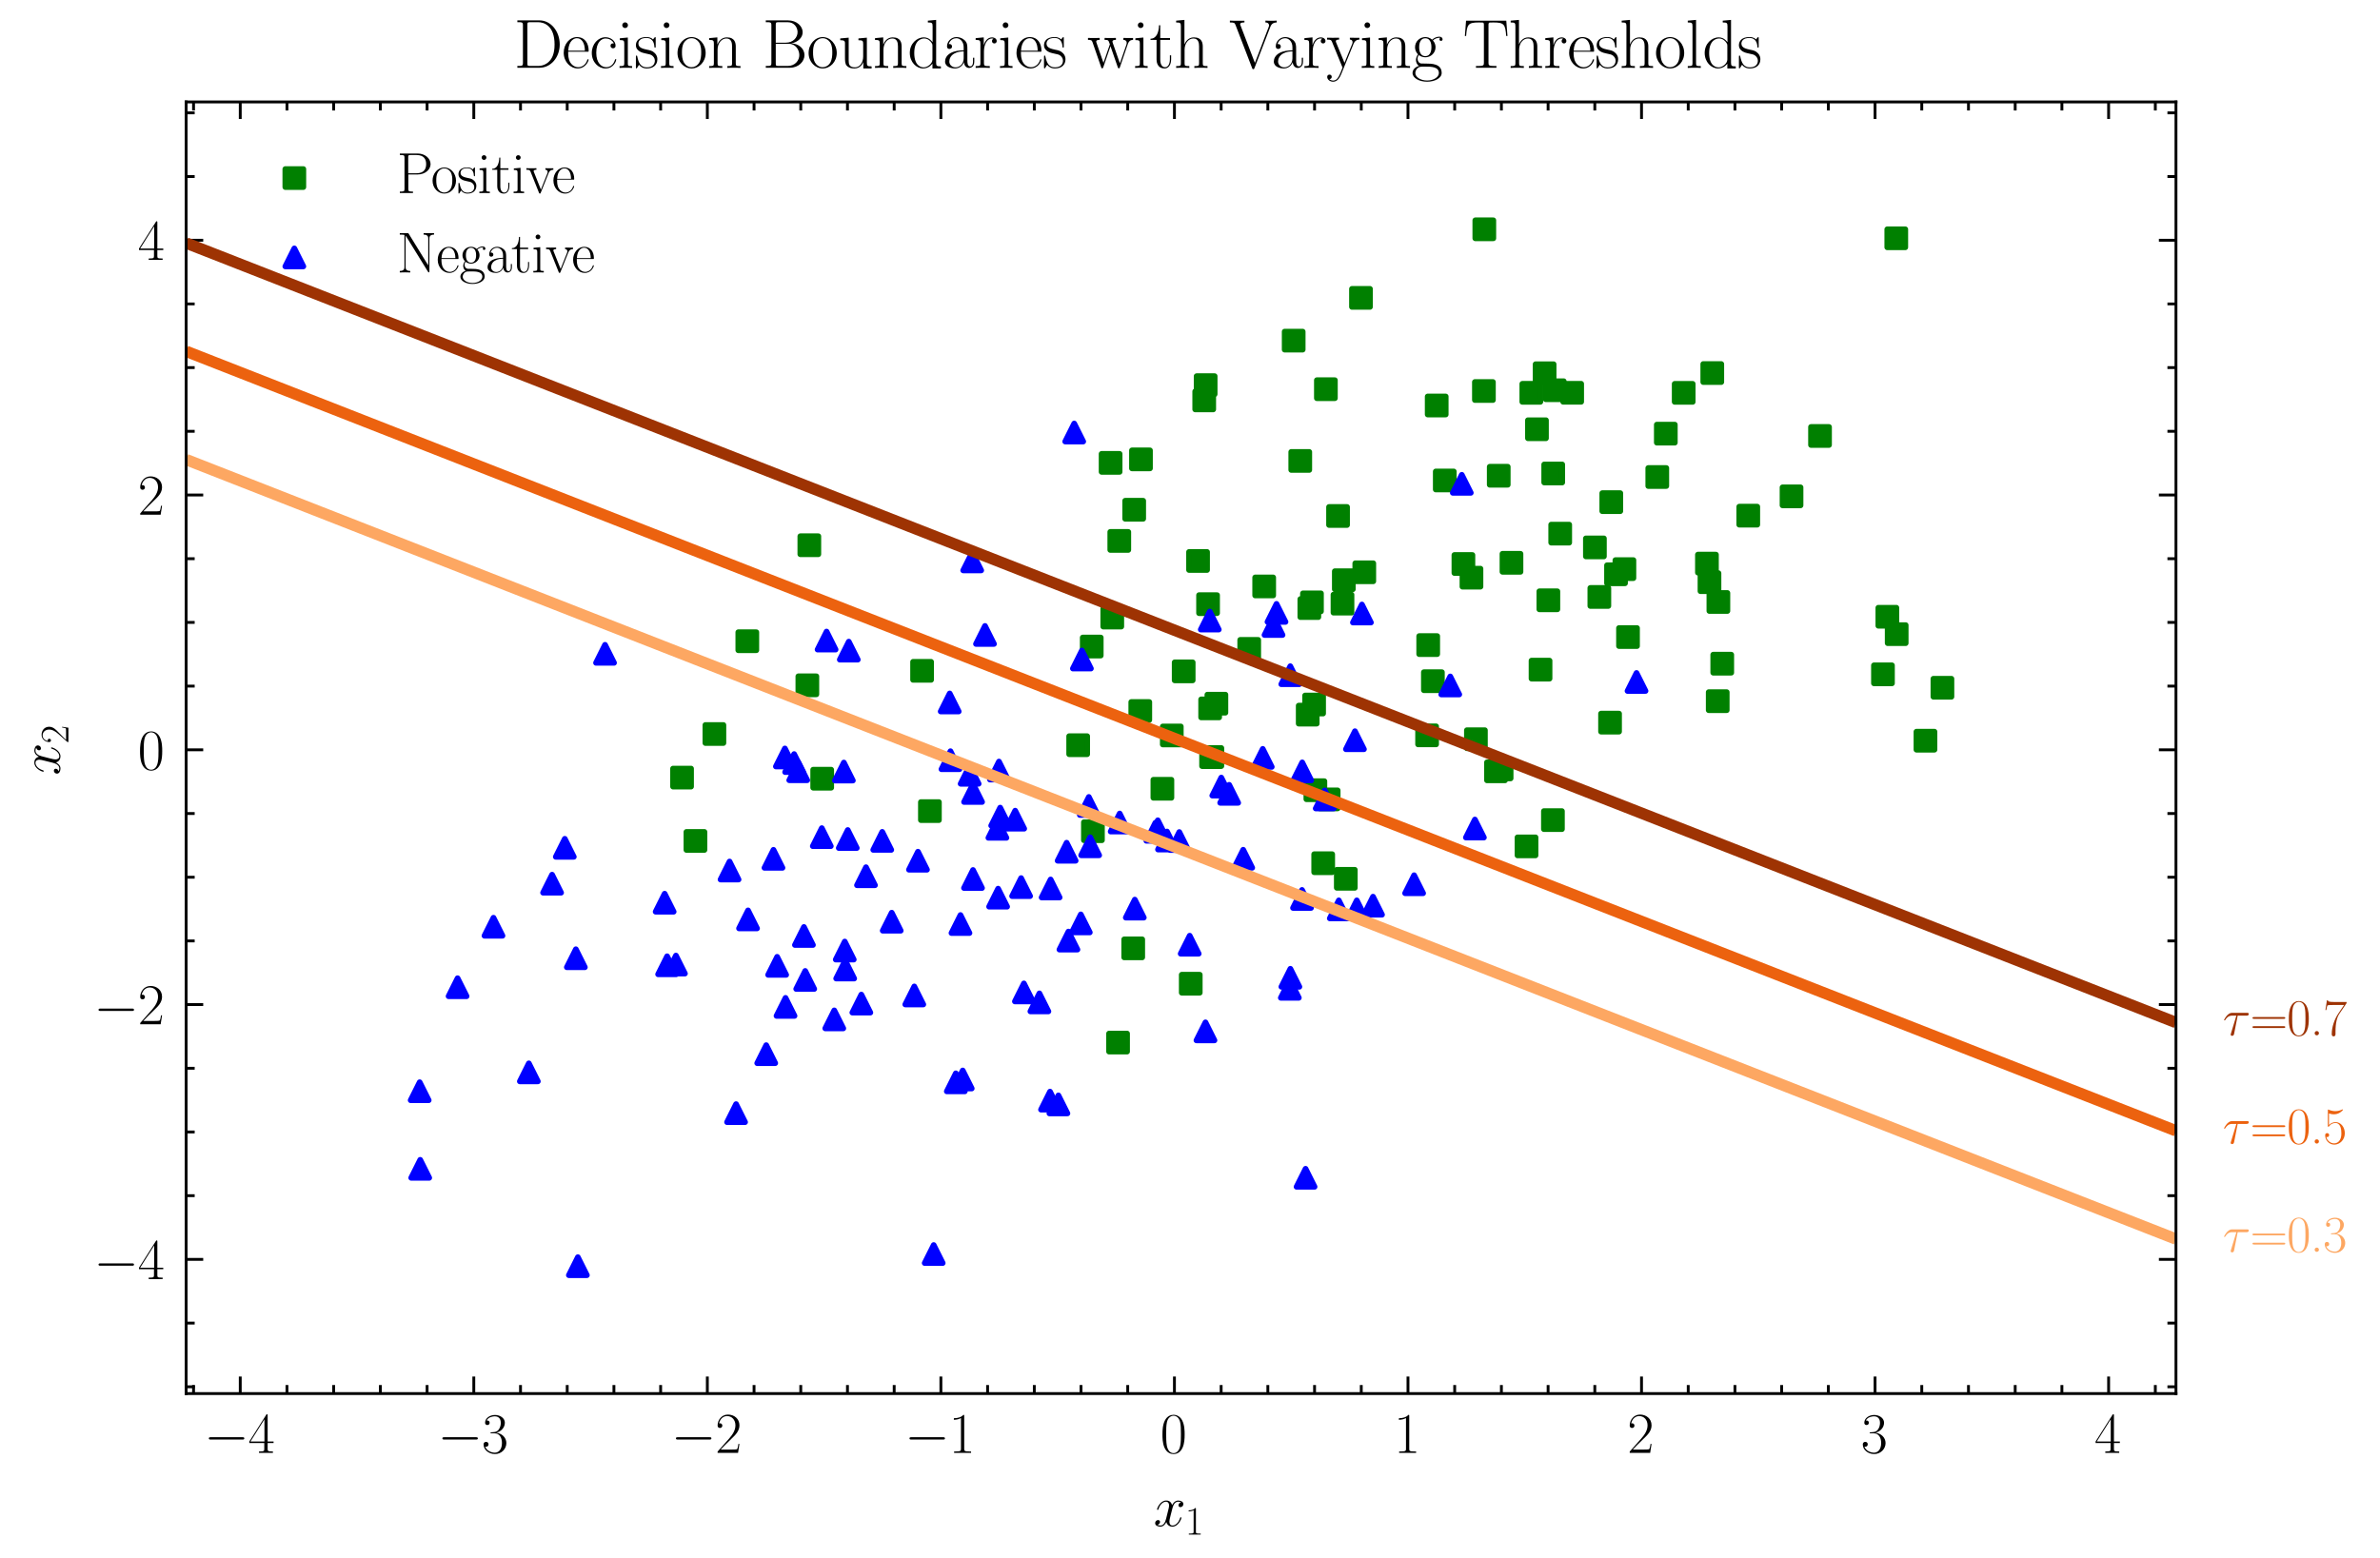 <?xml version="1.0" encoding="utf-8" standalone="no"?>
<!DOCTYPE svg PUBLIC "-//W3C//DTD SVG 1.1//EN"
  "http://www.w3.org/Graphics/SVG/1.1/DTD/svg11.dtd">
<svg xmlns:xlink="http://www.w3.org/1999/xlink" width="417.943pt" height="273.6pt" viewBox="0 0 417.943 273.6" xmlns="http://www.w3.org/2000/svg" version="1.1">
 <defs>
  <style type="text/css">*{stroke-linejoin: round; stroke-linecap: butt}</style>
 </defs>
 <g id="figure_1">
  <g id="patch_1">
   <path d="M 0 273.6 
L 417.943 273.6 
L 417.943 0 
L 0 0 
z
" style="fill: #ffffff"/>
  </g>
  <g id="axes_1">
   <g id="patch_2">
    <path d="M 32.686 244.789 
L 382.114 244.789 
L 382.114 17.902 
L 32.686 17.902 
z
" style="fill: #ffffff"/>
   </g>
   <g id="PathCollection_1">
    <defs>
     <path id="m45d9c7f6d0" d="M -1.581 1.581 
L 1.581 1.581 
L 1.581 -1.581 
L -1.581 -1.581 
z
" style="stroke: #008000"/>
    </defs>
    <g clip-path="url(#p3df14862b7)">
     <use xlink:href="#m45d9c7f6d0" x="163.298" y="142.472" style="fill: #008000; stroke: #008000"/>
     <use xlink:href="#m45d9c7f6d0" x="142.124" y="95.772" style="fill: #008000; stroke: #008000"/>
     <use xlink:href="#m45d9c7f6d0" x="198.999" y="166.583" style="fill: #008000; stroke: #008000"/>
     <use xlink:href="#m45d9c7f6d0" x="212.674" y="132.984" style="fill: #008000; stroke: #008000"/>
     <use xlink:href="#m45d9c7f6d0" x="239.576" y="100.522" style="fill: #008000; stroke: #008000"/>
     <use xlink:href="#m45d9c7f6d0" x="199.169" y="89.541" style="fill: #008000; stroke: #008000"/>
     <use xlink:href="#m45d9c7f6d0" x="212.51" y="124.433" style="fill: #008000; stroke: #008000"/>
     <use xlink:href="#m45d9c7f6d0" x="219.37" y="113.981" style="fill: #008000; stroke: #008000"/>
     <use xlink:href="#m45d9c7f6d0" x="191.924" y="146.008" style="fill: #008000; stroke: #008000"/>
     <use xlink:href="#m45d9c7f6d0" x="259.179" y="129.849" style="fill: #008000; stroke: #008000"/>
     <use xlink:href="#m45d9c7f6d0" x="332.998" y="41.857" style="fill: #008000; stroke: #008000"/>
     <use xlink:href="#m45d9c7f6d0" x="233.32" y="140.416" style="fill: #008000; stroke: #008000"/>
     <use xlink:href="#m45d9c7f6d0" x="196.339" y="183.132" style="fill: #008000; stroke: #008000"/>
     <use xlink:href="#m45d9c7f6d0" x="250.801" y="113.314" style="fill: #008000; stroke: #008000"/>
     <use xlink:href="#m45d9c7f6d0" x="141.777" y="120.378" style="fill: #008000; stroke: #008000"/>
     <use xlink:href="#m45d9c7f6d0" x="229.929" y="106.812" style="fill: #008000; stroke: #008000"/>
     <use xlink:href="#m45d9c7f6d0" x="341.102" y="120.805" style="fill: #008000; stroke: #008000"/>
     <use xlink:href="#m45d9c7f6d0" x="256.984" y="99.069" style="fill: #008000; stroke: #008000"/>
     <use xlink:href="#m45d9c7f6d0" x="161.924" y="117.834" style="fill: #008000; stroke: #008000"/>
     <use xlink:href="#m45d9c7f6d0" x="271.902" y="105.445" style="fill: #008000; stroke: #008000"/>
     <use xlink:href="#m45d9c7f6d0" x="331.433" y="108.334" style="fill: #008000; stroke: #008000"/>
     <use xlink:href="#m45d9c7f6d0" x="260.655" y="40.279" style="fill: #008000; stroke: #008000"/>
     <use xlink:href="#m45d9c7f6d0" x="280.856" y="104.856" style="fill: #008000; stroke: #008000"/>
     <use xlink:href="#m45d9c7f6d0" x="276.082" y="68.992" style="fill: #008000; stroke: #008000"/>
     <use xlink:href="#m45d9c7f6d0" x="319.608" y="76.58" style="fill: #008000; stroke: #008000"/>
     <use xlink:href="#m45d9c7f6d0" x="272.755" y="83.168" style="fill: #008000; stroke: #008000"/>
     <use xlink:href="#m45d9c7f6d0" x="302.437" y="116.579" style="fill: #008000; stroke: #008000"/>
     <use xlink:href="#m45d9c7f6d0" x="235.984" y="101.92" style="fill: #008000; stroke: #008000"/>
     <use xlink:href="#m45d9c7f6d0" x="235.75" y="106.031" style="fill: #008000; stroke: #008000"/>
     <use xlink:href="#m45d9c7f6d0" x="283.784" y="100.874" style="fill: #008000; stroke: #008000"/>
     <use xlink:href="#m45d9c7f6d0" x="285.256" y="99.97" style="fill: #008000; stroke: #008000"/>
     <use xlink:href="#m45d9c7f6d0" x="330.66" y="118.448" style="fill: #008000; stroke: #008000"/>
     <use xlink:href="#m45d9c7f6d0" x="251.625" y="119.656" style="fill: #008000; stroke: #008000"/>
     <use xlink:href="#m45d9c7f6d0" x="300.687" y="65.526" style="fill: #008000; stroke: #008000"/>
     <use xlink:href="#m45d9c7f6d0" x="282.953" y="88.204" style="fill: #008000; stroke: #008000"/>
     <use xlink:href="#m45d9c7f6d0" x="213.608" y="123.603" style="fill: #008000; stroke: #008000"/>
     <use xlink:href="#m45d9c7f6d0" x="236.331" y="154.364" style="fill: #008000; stroke: #008000"/>
     <use xlink:href="#m45d9c7f6d0" x="250.608" y="129.168" style="fill: #008000; stroke: #008000"/>
     <use xlink:href="#m45d9c7f6d0" x="299.749" y="99.002" style="fill: #008000; stroke: #008000"/>
     <use xlink:href="#m45d9c7f6d0" x="258.398" y="101.468" style="fill: #008000; stroke: #008000"/>
     <use xlink:href="#m45d9c7f6d0" x="268.911" y="69.002" style="fill: #008000; stroke: #008000"/>
     <use xlink:href="#m45d9c7f6d0" x="272.703" y="144.057" style="fill: #008000; stroke: #008000"/>
     <use xlink:href="#m45d9c7f6d0" x="131.233" y="112.633" style="fill: #008000; stroke: #008000"/>
     <use xlink:href="#m45d9c7f6d0" x="204.124" y="138.553" style="fill: #008000; stroke: #008000"/>
     <use xlink:href="#m45d9c7f6d0" x="260.585" y="68.683" style="fill: #008000; stroke: #008000"/>
     <use xlink:href="#m45d9c7f6d0" x="228.334" y="80.964" style="fill: #008000; stroke: #008000"/>
     <use xlink:href="#m45d9c7f6d0" x="210.386" y="98.536" style="fill: #008000; stroke: #008000"/>
     <use xlink:href="#m45d9c7f6d0" x="212.144" y="106.123" style="fill: #008000; stroke: #008000"/>
     <use xlink:href="#m45d9c7f6d0" x="195.029" y="81.305" style="fill: #008000; stroke: #008000"/>
     <use xlink:href="#m45d9c7f6d0" x="230.387" y="105.808" style="fill: #008000; stroke: #008000"/>
     <use xlink:href="#m45d9c7f6d0" x="209.103" y="172.794" style="fill: #008000; stroke: #008000"/>
     <use xlink:href="#m45d9c7f6d0" x="271.243" y="65.56" style="fill: #008000; stroke: #008000"/>
     <use xlink:href="#m45d9c7f6d0" x="238.997" y="52.323" style="fill: #008000; stroke: #008000"/>
     <use xlink:href="#m45d9c7f6d0" x="285.889" y="111.9" style="fill: #008000; stroke: #008000"/>
     <use xlink:href="#m45d9c7f6d0" x="125.452" y="128.932" style="fill: #008000; stroke: #008000"/>
     <use xlink:href="#m45d9c7f6d0" x="144.383" y="136.783" style="fill: #008000; stroke: #008000"/>
     <use xlink:href="#m45d9c7f6d0" x="227.179" y="59.833" style="fill: #008000; stroke: #008000"/>
     <use xlink:href="#m45d9c7f6d0" x="234.97" y="90.634" style="fill: #008000; stroke: #008000"/>
     <use xlink:href="#m45d9c7f6d0" x="212.896" y="132.978" style="fill: #008000; stroke: #008000"/>
     <use xlink:href="#m45d9c7f6d0" x="195.321" y="108.478" style="fill: #008000; stroke: #008000"/>
     <use xlink:href="#m45d9c7f6d0" x="263.694" y="135.148" style="fill: #008000; stroke: #008000"/>
     <use xlink:href="#m45d9c7f6d0" x="196.554" y="95.015" style="fill: #008000; stroke: #008000"/>
     <use xlink:href="#m45d9c7f6d0" x="280.075" y="96.154" style="fill: #008000; stroke: #008000"/>
     <use xlink:href="#m45d9c7f6d0" x="211.468" y="70.33" style="fill: #008000; stroke: #008000"/>
     <use xlink:href="#m45d9c7f6d0" x="207.861" y="117.925" style="fill: #008000; stroke: #008000"/>
     <use xlink:href="#m45d9c7f6d0" x="263.187" y="83.567" style="fill: #008000; stroke: #008000"/>
     <use xlink:href="#m45d9c7f6d0" x="273.982" y="93.735" style="fill: #008000; stroke: #008000"/>
     <use xlink:href="#m45d9c7f6d0" x="253.711" y="84.397" style="fill: #008000; stroke: #008000"/>
     <use xlink:href="#m45d9c7f6d0" x="229.643" y="125.527" style="fill: #008000; stroke: #008000"/>
     <use xlink:href="#m45d9c7f6d0" x="262.707" y="135.486" style="fill: #008000; stroke: #008000"/>
     <use xlink:href="#m45d9c7f6d0" x="295.667" y="69.006" style="fill: #008000; stroke: #008000"/>
     <use xlink:href="#m45d9c7f6d0" x="221.998" y="103.01" style="fill: #008000; stroke: #008000"/>
     <use xlink:href="#m45d9c7f6d0" x="122.123" y="147.712" style="fill: #008000; stroke: #008000"/>
     <use xlink:href="#m45d9c7f6d0" x="252.293" y="71.227" style="fill: #008000; stroke: #008000"/>
     <use xlink:href="#m45d9c7f6d0" x="314.604" y="87.186" style="fill: #008000; stroke: #008000"/>
     <use xlink:href="#m45d9c7f6d0" x="200.362" y="80.691" style="fill: #008000; stroke: #008000"/>
     <use xlink:href="#m45d9c7f6d0" x="301.76" y="105.74" style="fill: #008000; stroke: #008000"/>
     <use xlink:href="#m45d9c7f6d0" x="270.528" y="117.624" style="fill: #008000; stroke: #008000"/>
     <use xlink:href="#m45d9c7f6d0" x="232.362" y="151.628" style="fill: #008000; stroke: #008000"/>
     <use xlink:href="#m45d9c7f6d0" x="307.006" y="90.579" style="fill: #008000; stroke: #008000"/>
     <use xlink:href="#m45d9c7f6d0" x="211.719" y="67.653" style="fill: #008000; stroke: #008000"/>
     <use xlink:href="#m45d9c7f6d0" x="205.773" y="129.189" style="fill: #008000; stroke: #008000"/>
     <use xlink:href="#m45d9c7f6d0" x="273.021" y="68.546" style="fill: #008000; stroke: #008000"/>
     <use xlink:href="#m45d9c7f6d0" x="333.069" y="111.39" style="fill: #008000; stroke: #008000"/>
     <use xlink:href="#m45d9c7f6d0" x="189.335" y="130.898" style="fill: #008000; stroke: #008000"/>
     <use xlink:href="#m45d9c7f6d0" x="200.241" y="124.892" style="fill: #008000; stroke: #008000"/>
     <use xlink:href="#m45d9c7f6d0" x="230.989" y="138.803" style="fill: #008000; stroke: #008000"/>
     <use xlink:href="#m45d9c7f6d0" x="269.9" y="75.4" style="fill: #008000; stroke: #008000"/>
     <use xlink:href="#m45d9c7f6d0" x="300.196" y="102.261" style="fill: #008000; stroke: #008000"/>
     <use xlink:href="#m45d9c7f6d0" x="265.425" y="98.858" style="fill: #008000; stroke: #008000"/>
     <use xlink:href="#m45d9c7f6d0" x="301.641" y="123.163" style="fill: #008000; stroke: #008000"/>
     <use xlink:href="#m45d9c7f6d0" x="338.124" y="130.107" style="fill: #008000; stroke: #008000"/>
     <use xlink:href="#m45d9c7f6d0" x="268.067" y="148.669" style="fill: #008000; stroke: #008000"/>
     <use xlink:href="#m45d9c7f6d0" x="291.03" y="83.79" style="fill: #008000; stroke: #008000"/>
     <use xlink:href="#m45d9c7f6d0" x="232.834" y="68.364" style="fill: #008000; stroke: #008000"/>
     <use xlink:href="#m45d9c7f6d0" x="292.528" y="76.172" style="fill: #008000; stroke: #008000"/>
     <use xlink:href="#m45d9c7f6d0" x="282.735" y="126.932" style="fill: #008000; stroke: #008000"/>
     <use xlink:href="#m45d9c7f6d0" x="230.764" y="123.752" style="fill: #008000; stroke: #008000"/>
     <use xlink:href="#m45d9c7f6d0" x="191.716" y="113.569" style="fill: #008000; stroke: #008000"/>
     <use xlink:href="#m45d9c7f6d0" x="119.772" y="136.588" style="fill: #008000; stroke: #008000"/>
    </g>
   </g>
   <g id="PathCollection_2">
    <defs>
     <path id="mf08ecb5463" d="M 0 -1.581 
L -1.581 1.581 
L 1.581 1.581 
z
" style="stroke: #0000ff"/>
    </defs>
    <g clip-path="url(#p3df14862b7)">
     <use xlink:href="#mf08ecb5463" x="187.309" y="149.61" style="fill: #0000ff; stroke: #0000ff"/>
     <use xlink:href="#mf08ecb5463" x="101.124" y="168.322" style="fill: #0000ff; stroke: #0000ff"/>
     <use xlink:href="#mf08ecb5463" x="185.864" y="193.993" style="fill: #0000ff; stroke: #0000ff"/>
     <use xlink:href="#mf08ecb5463" x="187.626" y="165.217" style="fill: #0000ff; stroke: #0000ff"/>
     <use xlink:href="#mf08ecb5463" x="156.592" y="161.9" style="fill: #0000ff; stroke: #0000ff"/>
     <use xlink:href="#mf08ecb5463" x="118.699" y="169.431" style="fill: #0000ff; stroke: #0000ff"/>
     <use xlink:href="#mf08ecb5463" x="146.503" y="179.059" style="fill: #0000ff; stroke: #0000ff"/>
     <use xlink:href="#mf08ecb5463" x="215.851" y="139.437" style="fill: #0000ff; stroke: #0000ff"/>
     <use xlink:href="#mf08ecb5463" x="154.929" y="147.703" style="fill: #0000ff; stroke: #0000ff"/>
     <use xlink:href="#mf08ecb5463" x="73.793" y="205.309" style="fill: #0000ff; stroke: #0000ff"/>
     <use xlink:href="#mf08ecb5463" x="214.465" y="138.166" style="fill: #0000ff; stroke: #0000ff"/>
     <use xlink:href="#mf08ecb5463" x="170.276" y="136.091" style="fill: #0000ff; stroke: #0000ff"/>
     <use xlink:href="#mf08ecb5463" x="226.582" y="118.603" style="fill: #0000ff; stroke: #0000ff"/>
     <use xlink:href="#mf08ecb5463" x="152.074" y="153.912" style="fill: #0000ff; stroke: #0000ff"/>
     <use xlink:href="#mf08ecb5463" x="196.623" y="144.482" style="fill: #0000ff; stroke: #0000ff"/>
     <use xlink:href="#mf08ecb5463" x="237.936" y="130.022" style="fill: #0000ff; stroke: #0000ff"/>
     <use xlink:href="#mf08ecb5463" x="175.424" y="135.352" style="fill: #0000ff; stroke: #0000ff"/>
     <use xlink:href="#mf08ecb5463" x="189.989" y="115.85" style="fill: #0000ff; stroke: #0000ff"/>
     <use xlink:href="#mf08ecb5463" x="163.963" y="220.279" style="fill: #0000ff; stroke: #0000ff"/>
     <use xlink:href="#mf08ecb5463" x="128.114" y="152.911" style="fill: #0000ff; stroke: #0000ff"/>
     <use xlink:href="#mf08ecb5463" x="202.889" y="146.105" style="fill: #0000ff; stroke: #0000ff"/>
     <use xlink:href="#mf08ecb5463" x="179.312" y="155.822" style="fill: #0000ff; stroke: #0000ff"/>
     <use xlink:href="#mf08ecb5463" x="226.503" y="173.688" style="fill: #0000ff; stroke: #0000ff"/>
     <use xlink:href="#mf08ecb5463" x="86.658" y="162.786" style="fill: #0000ff; stroke: #0000ff"/>
     <use xlink:href="#mf08ecb5463" x="241.11" y="159.086" style="fill: #0000ff; stroke: #0000ff"/>
     <use xlink:href="#mf08ecb5463" x="160.554" y="174.854" style="fill: #0000ff; stroke: #0000ff"/>
     <use xlink:href="#mf08ecb5463" x="168.665" y="162.312" style="fill: #0000ff; stroke: #0000ff"/>
     <use xlink:href="#mf08ecb5463" x="116.717" y="158.565" style="fill: #0000ff; stroke: #0000ff"/>
     <use xlink:href="#mf08ecb5463" x="235.101" y="159.735" style="fill: #0000ff; stroke: #0000ff"/>
     <use xlink:href="#mf08ecb5463" x="212.444" y="109.003" style="fill: #0000ff; stroke: #0000ff"/>
     <use xlink:href="#mf08ecb5463" x="228.681" y="135.499" style="fill: #0000ff; stroke: #0000ff"/>
     <use xlink:href="#mf08ecb5463" x="191.206" y="141.571" style="fill: #0000ff; stroke: #0000ff"/>
     <use xlink:href="#mf08ecb5463" x="239.162" y="107.767" style="fill: #0000ff; stroke: #0000ff"/>
     <use xlink:href="#mf08ecb5463" x="141.176" y="164.407" style="fill: #0000ff; stroke: #0000ff"/>
     <use xlink:href="#mf08ecb5463" x="175.151" y="145.585" style="fill: #0000ff; stroke: #0000ff"/>
     <use xlink:href="#mf08ecb5463" x="229.265" y="206.884" style="fill: #0000ff; stroke: #0000ff"/>
     <use xlink:href="#mf08ecb5463" x="73.698" y="191.679" style="fill: #0000ff; stroke: #0000ff"/>
     <use xlink:href="#mf08ecb5463" x="203.32" y="145.67" style="fill: #0000ff; stroke: #0000ff"/>
     <use xlink:href="#mf08ecb5463" x="148.344" y="166.969" style="fill: #0000ff; stroke: #0000ff"/>
     <use xlink:href="#mf08ecb5463" x="188.638" y="75.975" style="fill: #0000ff; stroke: #0000ff"/>
     <use xlink:href="#mf08ecb5463" x="140.175" y="135.467" style="fill: #0000ff; stroke: #0000ff"/>
     <use xlink:href="#mf08ecb5463" x="149.054" y="114.287" style="fill: #0000ff; stroke: #0000ff"/>
     <use xlink:href="#mf08ecb5463" x="135.826" y="150.857" style="fill: #0000ff; stroke: #0000ff"/>
     <use xlink:href="#mf08ecb5463" x="172.971" y="111.529" style="fill: #0000ff; stroke: #0000ff"/>
     <use xlink:href="#mf08ecb5463" x="99.182" y="148.92" style="fill: #0000ff; stroke: #0000ff"/>
     <use xlink:href="#mf08ecb5463" x="204.935" y="147.64" style="fill: #0000ff; stroke: #0000ff"/>
     <use xlink:href="#mf08ecb5463" x="101.478" y="222.411" style="fill: #0000ff; stroke: #0000ff"/>
     <use xlink:href="#mf08ecb5463" x="137.832" y="133.052" style="fill: #0000ff; stroke: #0000ff"/>
     <use xlink:href="#mf08ecb5463" x="144.313" y="147.046" style="fill: #0000ff; stroke: #0000ff"/>
     <use xlink:href="#mf08ecb5463" x="170.877" y="139.289" style="fill: #0000ff; stroke: #0000ff"/>
     <use xlink:href="#mf08ecb5463" x="170.724" y="98.61" style="fill: #0000ff; stroke: #0000ff"/>
     <use xlink:href="#mf08ecb5463" x="189.797" y="162.202" style="fill: #0000ff; stroke: #0000ff"/>
     <use xlink:href="#mf08ecb5463" x="151.257" y="176.285" style="fill: #0000ff; stroke: #0000ff"/>
     <use xlink:href="#mf08ecb5463" x="259.001" y="145.535" style="fill: #0000ff; stroke: #0000ff"/>
     <use xlink:href="#mf08ecb5463" x="141.401" y="172.133" style="fill: #0000ff; stroke: #0000ff"/>
     <use xlink:href="#mf08ecb5463" x="139.455" y="134.038" style="fill: #0000ff; stroke: #0000ff"/>
     <use xlink:href="#mf08ecb5463" x="232.629" y="140.429" style="fill: #0000ff; stroke: #0000ff"/>
     <use xlink:href="#mf08ecb5463" x="178.274" y="143.978" style="fill: #0000ff; stroke: #0000ff"/>
     <use xlink:href="#mf08ecb5463" x="175.275" y="157.679" style="fill: #0000ff; stroke: #0000ff"/>
     <use xlink:href="#mf08ecb5463" x="170.865" y="154.402" style="fill: #0000ff; stroke: #0000ff"/>
     <use xlink:href="#mf08ecb5463" x="218.315" y="150.844" style="fill: #0000ff; stroke: #0000ff"/>
     <use xlink:href="#mf08ecb5463" x="179.804" y="174.323" style="fill: #0000ff; stroke: #0000ff"/>
     <use xlink:href="#mf08ecb5463" x="221.748" y="133.126" style="fill: #0000ff; stroke: #0000ff"/>
     <use xlink:href="#mf08ecb5463" x="106.248" y="114.847" style="fill: #0000ff; stroke: #0000ff"/>
     <use xlink:href="#mf08ecb5463" x="166.773" y="123.389" style="fill: #0000ff; stroke: #0000ff"/>
     <use xlink:href="#mf08ecb5463" x="169.062" y="189.616" style="fill: #0000ff; stroke: #0000ff"/>
     <use xlink:href="#mf08ecb5463" x="167.846" y="190.119" style="fill: #0000ff; stroke: #0000ff"/>
     <use xlink:href="#mf08ecb5463" x="256.701" y="84.984" style="fill: #0000ff; stroke: #0000ff"/>
     <use xlink:href="#mf08ecb5463" x="224.161" y="107.656" style="fill: #0000ff; stroke: #0000ff"/>
     <use xlink:href="#mf08ecb5463" x="145.152" y="112.518" style="fill: #0000ff; stroke: #0000ff"/>
     <use xlink:href="#mf08ecb5463" x="134.552" y="185.167" style="fill: #0000ff; stroke: #0000ff"/>
     <use xlink:href="#mf08ecb5463" x="228.644" y="157.902" style="fill: #0000ff; stroke: #0000ff"/>
     <use xlink:href="#mf08ecb5463" x="191.439" y="148.653" style="fill: #0000ff; stroke: #0000ff"/>
     <use xlink:href="#mf08ecb5463" x="175.638" y="143.443" style="fill: #0000ff; stroke: #0000ff"/>
     <use xlink:href="#mf08ecb5463" x="131.36" y="161.496" style="fill: #0000ff; stroke: #0000ff"/>
     <use xlink:href="#mf08ecb5463" x="238.261" y="159.734" style="fill: #0000ff; stroke: #0000ff"/>
     <use xlink:href="#mf08ecb5463" x="129.258" y="195.527" style="fill: #0000ff; stroke: #0000ff"/>
     <use xlink:href="#mf08ecb5463" x="207.092" y="147.733" style="fill: #0000ff; stroke: #0000ff"/>
     <use xlink:href="#mf08ecb5463" x="254.675" y="120.403" style="fill: #0000ff; stroke: #0000ff"/>
     <use xlink:href="#mf08ecb5463" x="166.907" y="133.534" style="fill: #0000ff; stroke: #0000ff"/>
     <use xlink:href="#mf08ecb5463" x="136.472" y="169.653" style="fill: #0000ff; stroke: #0000ff"/>
     <use xlink:href="#mf08ecb5463" x="117.15" y="169.556" style="fill: #0000ff; stroke: #0000ff"/>
     <use xlink:href="#mf08ecb5463" x="161.202" y="151.186" style="fill: #0000ff; stroke: #0000ff"/>
     <use xlink:href="#mf08ecb5463" x="184.496" y="156.065" style="fill: #0000ff; stroke: #0000ff"/>
     <use xlink:href="#mf08ecb5463" x="208.918" y="165.941" style="fill: #0000ff; stroke: #0000ff"/>
     <use xlink:href="#mf08ecb5463" x="182.525" y="176.073" style="fill: #0000ff; stroke: #0000ff"/>
     <use xlink:href="#mf08ecb5463" x="137.943" y="176.864" style="fill: #0000ff; stroke: #0000ff"/>
     <use xlink:href="#mf08ecb5463" x="148.875" y="147.377" style="fill: #0000ff; stroke: #0000ff"/>
     <use xlink:href="#mf08ecb5463" x="184.39" y="193.331" style="fill: #0000ff; stroke: #0000ff"/>
     <use xlink:href="#mf08ecb5463" x="148.187" y="135.526" style="fill: #0000ff; stroke: #0000ff"/>
     <use xlink:href="#mf08ecb5463" x="223.638" y="109.956" style="fill: #0000ff; stroke: #0000ff"/>
     <use xlink:href="#mf08ecb5463" x="287.384" y="119.789" style="fill: #0000ff; stroke: #0000ff"/>
     <use xlink:href="#mf08ecb5463" x="211.686" y="181.162" style="fill: #0000ff; stroke: #0000ff"/>
     <use xlink:href="#mf08ecb5463" x="248.327" y="155.319" style="fill: #0000ff; stroke: #0000ff"/>
     <use xlink:href="#mf08ecb5463" x="92.87" y="188.365" style="fill: #0000ff; stroke: #0000ff"/>
     <use xlink:href="#mf08ecb5463" x="148.418" y="170.301" style="fill: #0000ff; stroke: #0000ff"/>
     <use xlink:href="#mf08ecb5463" x="226.598" y="171.752" style="fill: #0000ff; stroke: #0000ff"/>
     <use xlink:href="#mf08ecb5463" x="199.278" y="159.602" style="fill: #0000ff; stroke: #0000ff"/>
     <use xlink:href="#mf08ecb5463" x="96.949" y="155.225" style="fill: #0000ff; stroke: #0000ff"/>
     <use xlink:href="#mf08ecb5463" x="80.355" y="173.411" style="fill: #0000ff; stroke: #0000ff"/>
    </g>
   </g>
   <g id="matplotlib.axis_1">
    <g id="xtick_1">
     <g id="line2d_1">
      <defs>
       <path id="m2103fbf5db" d="M 0 0 
L 0 -3 
" style="stroke: #000000; stroke-width: 0.5"/>
      </defs>
      <g>
       <use xlink:href="#m2103fbf5db" x="42.19" y="244.789" style="stroke: #000000; stroke-width: 0.5"/>
      </g>
     </g>
     <g id="line2d_2">
      <defs>
       <path id="md54a19c9be" d="M 0 0 
L 0 3 
" style="stroke: #000000; stroke-width: 0.5"/>
      </defs>
      <g>
       <use xlink:href="#md54a19c9be" x="42.19" y="17.902" style="stroke: #000000; stroke-width: 0.5"/>
      </g>
     </g>
     <g id="text_1">
      <!-- $\mathdefault{−4}$ -->
      <g transform="translate(35.825 255.207) scale(0.1 -0.1)">
       <defs>
        <path id="CMSY10-0" d="M 4218 1472 
C 4326 1472 4442 1472 4442 1600 
C 4442 1728 4326 1728 4218 1728 
L 755 1728 
C 646 1728 531 1728 531 1600 
C 531 1472 646 1472 755 1472 
L 4218 1472 
z
" transform="scale(0.016)"/>
        <path id="CMR17-34" d="M 2150 4122 
C 2150 4256 2144 4256 2029 4256 
L 128 1254 
L 128 1088 
L 1779 1088 
L 1779 457 
C 1779 224 1766 160 1318 160 
L 1197 160 
L 1197 0 
C 1402 0 1747 0 1965 0 
C 2182 0 2528 0 2733 0 
L 2733 160 
L 2611 160 
C 2163 160 2150 224 2150 457 
L 2150 1088 
L 2803 1088 
L 2803 1254 
L 2150 1254 
L 2150 4122 
z
M 1798 3703 
L 1798 1254 
L 256 1254 
L 1798 3703 
z
" transform="scale(0.016)"/>
       </defs>
       <use xlink:href="#CMSY10-0" transform="scale(0.996)"/>
       <use xlink:href="#CMR17-34" transform="translate(77.487 0) scale(0.996)"/>
      </g>
     </g>
    </g>
    <g id="xtick_2">
     <g id="line2d_3">
      <g>
       <use xlink:href="#m2103fbf5db" x="83.202" y="244.789" style="stroke: #000000; stroke-width: 0.5"/>
      </g>
     </g>
     <g id="line2d_4">
      <g>
       <use xlink:href="#md54a19c9be" x="83.202" y="17.902" style="stroke: #000000; stroke-width: 0.5"/>
      </g>
     </g>
     <g id="text_2">
      <!-- $\mathdefault{−3}$ -->
      <g transform="translate(76.837 255.207) scale(0.1 -0.1)">
       <defs>
        <path id="CMR17-33" d="M 1414 2157 
C 1984 2157 2234 1662 2234 1090 
C 2234 320 1824 25 1453 25 
C 1114 25 563 194 390 693 
C 422 680 454 680 486 680 
C 640 680 755 782 755 948 
C 755 1133 614 1216 486 1216 
C 378 1216 211 1165 211 926 
C 211 335 787 -128 1466 -128 
C 2176 -128 2720 430 2720 1085 
C 2720 1707 2208 2157 1600 2227 
C 2086 2328 2554 2756 2554 3329 
C 2554 3820 2048 4179 1472 4179 
C 890 4179 378 3829 378 3329 
C 378 3110 544 3072 627 3072 
C 762 3072 877 3155 877 3321 
C 877 3486 762 3569 627 3569 
C 602 3569 570 3569 544 3557 
C 730 3959 1235 4032 1459 4032 
C 1683 4032 2106 3925 2106 3320 
C 2106 3143 2080 2828 1862 2550 
C 1670 2304 1453 2304 1242 2284 
C 1210 2284 1062 2269 1037 2269 
C 992 2263 966 2257 966 2208 
C 966 2163 973 2157 1101 2157 
L 1414 2157 
z
" transform="scale(0.016)"/>
       </defs>
       <use xlink:href="#CMSY10-0" transform="scale(0.996)"/>
       <use xlink:href="#CMR17-33" transform="translate(77.487 0) scale(0.996)"/>
      </g>
     </g>
    </g>
    <g id="xtick_3">
     <g id="line2d_5">
      <g>
       <use xlink:href="#m2103fbf5db" x="124.214" y="244.789" style="stroke: #000000; stroke-width: 0.5"/>
      </g>
     </g>
     <g id="line2d_6">
      <g>
       <use xlink:href="#md54a19c9be" x="124.214" y="17.902" style="stroke: #000000; stroke-width: 0.5"/>
      </g>
     </g>
     <g id="text_3">
      <!-- $\mathdefault{−2}$ -->
      <g transform="translate(117.849 255.207) scale(0.1 -0.1)">
       <defs>
        <path id="CMR17-32" d="M 2669 989 
L 2554 989 
C 2490 536 2438 459 2413 420 
C 2381 369 1920 369 1830 369 
L 602 369 
C 832 619 1280 1072 1824 1597 
C 2214 1967 2669 2402 2669 3035 
C 2669 3790 2067 4224 1395 4224 
C 691 4224 262 3604 262 3030 
C 262 2780 448 2748 525 2748 
C 589 2748 781 2787 781 3010 
C 781 3207 614 3264 525 3264 
C 486 3264 448 3258 422 3245 
C 544 3790 915 4058 1306 4058 
C 1862 4058 2227 3617 2227 3035 
C 2227 2479 1901 2000 1536 1584 
L 262 146 
L 262 0 
L 2515 0 
L 2669 989 
z
" transform="scale(0.016)"/>
       </defs>
       <use xlink:href="#CMSY10-0" transform="scale(0.996)"/>
       <use xlink:href="#CMR17-32" transform="translate(77.487 0) scale(0.996)"/>
      </g>
     </g>
    </g>
    <g id="xtick_4">
     <g id="line2d_7">
      <g>
       <use xlink:href="#m2103fbf5db" x="165.226" y="244.789" style="stroke: #000000; stroke-width: 0.5"/>
      </g>
     </g>
     <g id="line2d_8">
      <g>
       <use xlink:href="#md54a19c9be" x="165.226" y="17.902" style="stroke: #000000; stroke-width: 0.5"/>
      </g>
     </g>
     <g id="text_4">
      <!-- $\mathdefault{−1}$ -->
      <g transform="translate(158.861 255.207) scale(0.1 -0.1)">
       <defs>
        <path id="CMR17-31" d="M 1702 4058 
C 1702 4192 1696 4192 1606 4192 
C 1357 3916 979 3827 621 3827 
C 602 3827 570 3827 563 3808 
C 557 3795 557 3782 557 3648 
C 755 3648 1088 3686 1344 3839 
L 1344 461 
C 1344 236 1331 160 781 160 
L 589 160 
L 589 0 
C 896 0 1216 0 1523 0 
C 1830 0 2150 0 2458 0 
L 2458 160 
L 2266 160 
C 1715 160 1702 230 1702 458 
L 1702 4058 
z
" transform="scale(0.016)"/>
       </defs>
       <use xlink:href="#CMSY10-0" transform="scale(0.996)"/>
       <use xlink:href="#CMR17-31" transform="translate(77.487 0) scale(0.996)"/>
      </g>
     </g>
    </g>
    <g id="xtick_5">
     <g id="line2d_9">
      <g>
       <use xlink:href="#m2103fbf5db" x="206.238" y="244.789" style="stroke: #000000; stroke-width: 0.5"/>
      </g>
     </g>
     <g id="line2d_10">
      <g>
       <use xlink:href="#md54a19c9be" x="206.238" y="17.902" style="stroke: #000000; stroke-width: 0.5"/>
      </g>
     </g>
     <g id="text_5">
      <!-- $\mathdefault{0}$ -->
      <g transform="translate(203.747 255.207) scale(0.1 -0.1)">
       <defs>
        <path id="CMR17-30" d="M 2688 2025 
C 2688 2416 2682 3080 2413 3591 
C 2176 4039 1798 4198 1466 4198 
C 1158 4198 768 4058 525 3597 
C 269 3118 243 2524 243 2025 
C 243 1661 250 1106 448 619 
C 723 -39 1216 -128 1466 -128 
C 1760 -128 2208 -7 2470 600 
C 2662 1042 2688 1559 2688 2025 
z
M 1466 -26 
C 1056 -26 813 325 723 812 
C 653 1188 653 1738 653 2096 
C 653 2588 653 2997 736 3387 
C 858 3929 1216 4096 1466 4096 
C 1728 4096 2067 3923 2189 3400 
C 2272 3036 2278 2607 2278 2096 
C 2278 1680 2278 1169 2202 792 
C 2067 95 1690 -26 1466 -26 
z
" transform="scale(0.016)"/>
       </defs>
       <use xlink:href="#CMR17-30" transform="scale(0.996)"/>
      </g>
     </g>
    </g>
    <g id="xtick_6">
     <g id="line2d_11">
      <g>
       <use xlink:href="#m2103fbf5db" x="247.25" y="244.789" style="stroke: #000000; stroke-width: 0.5"/>
      </g>
     </g>
     <g id="line2d_12">
      <g>
       <use xlink:href="#md54a19c9be" x="247.25" y="17.902" style="stroke: #000000; stroke-width: 0.5"/>
      </g>
     </g>
     <g id="text_6">
      <!-- $\mathdefault{1}$ -->
      <g transform="translate(244.759 255.207) scale(0.1 -0.1)">
       <use xlink:href="#CMR17-31" transform="scale(0.996)"/>
      </g>
     </g>
    </g>
    <g id="xtick_7">
     <g id="line2d_13">
      <g>
       <use xlink:href="#m2103fbf5db" x="288.262" y="244.789" style="stroke: #000000; stroke-width: 0.5"/>
      </g>
     </g>
     <g id="line2d_14">
      <g>
       <use xlink:href="#md54a19c9be" x="288.262" y="17.902" style="stroke: #000000; stroke-width: 0.5"/>
      </g>
     </g>
     <g id="text_7">
      <!-- $\mathdefault{2}$ -->
      <g transform="translate(285.771 255.207) scale(0.1 -0.1)">
       <use xlink:href="#CMR17-32" transform="scale(0.996)"/>
      </g>
     </g>
    </g>
    <g id="xtick_8">
     <g id="line2d_15">
      <g>
       <use xlink:href="#m2103fbf5db" x="329.274" y="244.789" style="stroke: #000000; stroke-width: 0.5"/>
      </g>
     </g>
     <g id="line2d_16">
      <g>
       <use xlink:href="#md54a19c9be" x="329.274" y="17.902" style="stroke: #000000; stroke-width: 0.5"/>
      </g>
     </g>
     <g id="text_8">
      <!-- $\mathdefault{3}$ -->
      <g transform="translate(326.783 255.207) scale(0.1 -0.1)">
       <use xlink:href="#CMR17-33" transform="scale(0.996)"/>
      </g>
     </g>
    </g>
    <g id="xtick_9">
     <g id="line2d_17">
      <g>
       <use xlink:href="#m2103fbf5db" x="370.286" y="244.789" style="stroke: #000000; stroke-width: 0.5"/>
      </g>
     </g>
     <g id="line2d_18">
      <g>
       <use xlink:href="#md54a19c9be" x="370.286" y="17.902" style="stroke: #000000; stroke-width: 0.5"/>
      </g>
     </g>
     <g id="text_9">
      <!-- $\mathdefault{4}$ -->
      <g transform="translate(367.795 255.207) scale(0.1 -0.1)">
       <use xlink:href="#CMR17-34" transform="scale(0.996)"/>
      </g>
     </g>
    </g>
    <g id="xtick_10">
     <g id="line2d_19">
      <defs>
       <path id="m6c1bfa39f6" d="M 0 0 
L 0 -1.5 
" style="stroke: #000000; stroke-width: 0.5"/>
      </defs>
      <g>
       <use xlink:href="#m6c1bfa39f6" x="33.988" y="244.789" style="stroke: #000000; stroke-width: 0.5"/>
      </g>
     </g>
     <g id="line2d_20">
      <defs>
       <path id="m191e7a062b" d="M 0 0 
L 0 1.5 
" style="stroke: #000000; stroke-width: 0.5"/>
      </defs>
      <g>
       <use xlink:href="#m191e7a062b" x="33.988" y="17.902" style="stroke: #000000; stroke-width: 0.5"/>
      </g>
     </g>
    </g>
    <g id="xtick_11">
     <g id="line2d_21">
      <g>
       <use xlink:href="#m6c1bfa39f6" x="50.393" y="244.789" style="stroke: #000000; stroke-width: 0.5"/>
      </g>
     </g>
     <g id="line2d_22">
      <g>
       <use xlink:href="#m191e7a062b" x="50.393" y="17.902" style="stroke: #000000; stroke-width: 0.5"/>
      </g>
     </g>
    </g>
    <g id="xtick_12">
     <g id="line2d_23">
      <g>
       <use xlink:href="#m6c1bfa39f6" x="58.595" y="244.789" style="stroke: #000000; stroke-width: 0.5"/>
      </g>
     </g>
     <g id="line2d_24">
      <g>
       <use xlink:href="#m191e7a062b" x="58.595" y="17.902" style="stroke: #000000; stroke-width: 0.5"/>
      </g>
     </g>
    </g>
    <g id="xtick_13">
     <g id="line2d_25">
      <g>
       <use xlink:href="#m6c1bfa39f6" x="66.797" y="244.789" style="stroke: #000000; stroke-width: 0.5"/>
      </g>
     </g>
     <g id="line2d_26">
      <g>
       <use xlink:href="#m191e7a062b" x="66.797" y="17.902" style="stroke: #000000; stroke-width: 0.5"/>
      </g>
     </g>
    </g>
    <g id="xtick_14">
     <g id="line2d_27">
      <g>
       <use xlink:href="#m6c1bfa39f6" x="75" y="244.789" style="stroke: #000000; stroke-width: 0.5"/>
      </g>
     </g>
     <g id="line2d_28">
      <g>
       <use xlink:href="#m191e7a062b" x="75" y="17.902" style="stroke: #000000; stroke-width: 0.5"/>
      </g>
     </g>
    </g>
    <g id="xtick_15">
     <g id="line2d_29">
      <g>
       <use xlink:href="#m6c1bfa39f6" x="91.405" y="244.789" style="stroke: #000000; stroke-width: 0.5"/>
      </g>
     </g>
     <g id="line2d_30">
      <g>
       <use xlink:href="#m191e7a062b" x="91.405" y="17.902" style="stroke: #000000; stroke-width: 0.5"/>
      </g>
     </g>
    </g>
    <g id="xtick_16">
     <g id="line2d_31">
      <g>
       <use xlink:href="#m6c1bfa39f6" x="99.607" y="244.789" style="stroke: #000000; stroke-width: 0.5"/>
      </g>
     </g>
     <g id="line2d_32">
      <g>
       <use xlink:href="#m191e7a062b" x="99.607" y="17.902" style="stroke: #000000; stroke-width: 0.5"/>
      </g>
     </g>
    </g>
    <g id="xtick_17">
     <g id="line2d_33">
      <g>
       <use xlink:href="#m6c1bfa39f6" x="107.809" y="244.789" style="stroke: #000000; stroke-width: 0.5"/>
      </g>
     </g>
     <g id="line2d_34">
      <g>
       <use xlink:href="#m191e7a062b" x="107.809" y="17.902" style="stroke: #000000; stroke-width: 0.5"/>
      </g>
     </g>
    </g>
    <g id="xtick_18">
     <g id="line2d_35">
      <g>
       <use xlink:href="#m6c1bfa39f6" x="116.012" y="244.789" style="stroke: #000000; stroke-width: 0.5"/>
      </g>
     </g>
     <g id="line2d_36">
      <g>
       <use xlink:href="#m191e7a062b" x="116.012" y="17.902" style="stroke: #000000; stroke-width: 0.5"/>
      </g>
     </g>
    </g>
    <g id="xtick_19">
     <g id="line2d_37">
      <g>
       <use xlink:href="#m6c1bfa39f6" x="132.416" y="244.789" style="stroke: #000000; stroke-width: 0.5"/>
      </g>
     </g>
     <g id="line2d_38">
      <g>
       <use xlink:href="#m191e7a062b" x="132.416" y="17.902" style="stroke: #000000; stroke-width: 0.5"/>
      </g>
     </g>
    </g>
    <g id="xtick_20">
     <g id="line2d_39">
      <g>
       <use xlink:href="#m6c1bfa39f6" x="140.619" y="244.789" style="stroke: #000000; stroke-width: 0.5"/>
      </g>
     </g>
     <g id="line2d_40">
      <g>
       <use xlink:href="#m191e7a062b" x="140.619" y="17.902" style="stroke: #000000; stroke-width: 0.5"/>
      </g>
     </g>
    </g>
    <g id="xtick_21">
     <g id="line2d_41">
      <g>
       <use xlink:href="#m6c1bfa39f6" x="148.821" y="244.789" style="stroke: #000000; stroke-width: 0.5"/>
      </g>
     </g>
     <g id="line2d_42">
      <g>
       <use xlink:href="#m191e7a062b" x="148.821" y="17.902" style="stroke: #000000; stroke-width: 0.5"/>
      </g>
     </g>
    </g>
    <g id="xtick_22">
     <g id="line2d_43">
      <g>
       <use xlink:href="#m6c1bfa39f6" x="157.024" y="244.789" style="stroke: #000000; stroke-width: 0.5"/>
      </g>
     </g>
     <g id="line2d_44">
      <g>
       <use xlink:href="#m191e7a062b" x="157.024" y="17.902" style="stroke: #000000; stroke-width: 0.5"/>
      </g>
     </g>
    </g>
    <g id="xtick_23">
     <g id="line2d_45">
      <g>
       <use xlink:href="#m6c1bfa39f6" x="173.428" y="244.789" style="stroke: #000000; stroke-width: 0.5"/>
      </g>
     </g>
     <g id="line2d_46">
      <g>
       <use xlink:href="#m191e7a062b" x="173.428" y="17.902" style="stroke: #000000; stroke-width: 0.5"/>
      </g>
     </g>
    </g>
    <g id="xtick_24">
     <g id="line2d_47">
      <g>
       <use xlink:href="#m6c1bfa39f6" x="181.631" y="244.789" style="stroke: #000000; stroke-width: 0.5"/>
      </g>
     </g>
     <g id="line2d_48">
      <g>
       <use xlink:href="#m191e7a062b" x="181.631" y="17.902" style="stroke: #000000; stroke-width: 0.5"/>
      </g>
     </g>
    </g>
    <g id="xtick_25">
     <g id="line2d_49">
      <g>
       <use xlink:href="#m6c1bfa39f6" x="189.833" y="244.789" style="stroke: #000000; stroke-width: 0.5"/>
      </g>
     </g>
     <g id="line2d_50">
      <g>
       <use xlink:href="#m191e7a062b" x="189.833" y="17.902" style="stroke: #000000; stroke-width: 0.5"/>
      </g>
     </g>
    </g>
    <g id="xtick_26">
     <g id="line2d_51">
      <g>
       <use xlink:href="#m6c1bfa39f6" x="198.036" y="244.789" style="stroke: #000000; stroke-width: 0.5"/>
      </g>
     </g>
     <g id="line2d_52">
      <g>
       <use xlink:href="#m191e7a062b" x="198.036" y="17.902" style="stroke: #000000; stroke-width: 0.5"/>
      </g>
     </g>
    </g>
    <g id="xtick_27">
     <g id="line2d_53">
      <g>
       <use xlink:href="#m6c1bfa39f6" x="214.44" y="244.789" style="stroke: #000000; stroke-width: 0.5"/>
      </g>
     </g>
     <g id="line2d_54">
      <g>
       <use xlink:href="#m191e7a062b" x="214.44" y="17.902" style="stroke: #000000; stroke-width: 0.5"/>
      </g>
     </g>
    </g>
    <g id="xtick_28">
     <g id="line2d_55">
      <g>
       <use xlink:href="#m6c1bfa39f6" x="222.643" y="244.789" style="stroke: #000000; stroke-width: 0.5"/>
      </g>
     </g>
     <g id="line2d_56">
      <g>
       <use xlink:href="#m191e7a062b" x="222.643" y="17.902" style="stroke: #000000; stroke-width: 0.5"/>
      </g>
     </g>
    </g>
    <g id="xtick_29">
     <g id="line2d_57">
      <g>
       <use xlink:href="#m6c1bfa39f6" x="230.845" y="244.789" style="stroke: #000000; stroke-width: 0.5"/>
      </g>
     </g>
     <g id="line2d_58">
      <g>
       <use xlink:href="#m191e7a062b" x="230.845" y="17.902" style="stroke: #000000; stroke-width: 0.5"/>
      </g>
     </g>
    </g>
    <g id="xtick_30">
     <g id="line2d_59">
      <g>
       <use xlink:href="#m6c1bfa39f6" x="239.047" y="244.789" style="stroke: #000000; stroke-width: 0.5"/>
      </g>
     </g>
     <g id="line2d_60">
      <g>
       <use xlink:href="#m191e7a062b" x="239.047" y="17.902" style="stroke: #000000; stroke-width: 0.5"/>
      </g>
     </g>
    </g>
    <g id="xtick_31">
     <g id="line2d_61">
      <g>
       <use xlink:href="#m6c1bfa39f6" x="255.452" y="244.789" style="stroke: #000000; stroke-width: 0.5"/>
      </g>
     </g>
     <g id="line2d_62">
      <g>
       <use xlink:href="#m191e7a062b" x="255.452" y="17.902" style="stroke: #000000; stroke-width: 0.5"/>
      </g>
     </g>
    </g>
    <g id="xtick_32">
     <g id="line2d_63">
      <g>
       <use xlink:href="#m6c1bfa39f6" x="263.655" y="244.789" style="stroke: #000000; stroke-width: 0.5"/>
      </g>
     </g>
     <g id="line2d_64">
      <g>
       <use xlink:href="#m191e7a062b" x="263.655" y="17.902" style="stroke: #000000; stroke-width: 0.5"/>
      </g>
     </g>
    </g>
    <g id="xtick_33">
     <g id="line2d_65">
      <g>
       <use xlink:href="#m6c1bfa39f6" x="271.857" y="244.789" style="stroke: #000000; stroke-width: 0.5"/>
      </g>
     </g>
     <g id="line2d_66">
      <g>
       <use xlink:href="#m191e7a062b" x="271.857" y="17.902" style="stroke: #000000; stroke-width: 0.5"/>
      </g>
     </g>
    </g>
    <g id="xtick_34">
     <g id="line2d_67">
      <g>
       <use xlink:href="#m6c1bfa39f6" x="280.059" y="244.789" style="stroke: #000000; stroke-width: 0.5"/>
      </g>
     </g>
     <g id="line2d_68">
      <g>
       <use xlink:href="#m191e7a062b" x="280.059" y="17.902" style="stroke: #000000; stroke-width: 0.5"/>
      </g>
     </g>
    </g>
    <g id="xtick_35">
     <g id="line2d_69">
      <g>
       <use xlink:href="#m6c1bfa39f6" x="296.464" y="244.789" style="stroke: #000000; stroke-width: 0.5"/>
      </g>
     </g>
     <g id="line2d_70">
      <g>
       <use xlink:href="#m191e7a062b" x="296.464" y="17.902" style="stroke: #000000; stroke-width: 0.5"/>
      </g>
     </g>
    </g>
    <g id="xtick_36">
     <g id="line2d_71">
      <g>
       <use xlink:href="#m6c1bfa39f6" x="304.667" y="244.789" style="stroke: #000000; stroke-width: 0.5"/>
      </g>
     </g>
     <g id="line2d_72">
      <g>
       <use xlink:href="#m191e7a062b" x="304.667" y="17.902" style="stroke: #000000; stroke-width: 0.5"/>
      </g>
     </g>
    </g>
    <g id="xtick_37">
     <g id="line2d_73">
      <g>
       <use xlink:href="#m6c1bfa39f6" x="312.869" y="244.789" style="stroke: #000000; stroke-width: 0.5"/>
      </g>
     </g>
     <g id="line2d_74">
      <g>
       <use xlink:href="#m191e7a062b" x="312.869" y="17.902" style="stroke: #000000; stroke-width: 0.5"/>
      </g>
     </g>
    </g>
    <g id="xtick_38">
     <g id="line2d_75">
      <g>
       <use xlink:href="#m6c1bfa39f6" x="321.071" y="244.789" style="stroke: #000000; stroke-width: 0.5"/>
      </g>
     </g>
     <g id="line2d_76">
      <g>
       <use xlink:href="#m191e7a062b" x="321.071" y="17.902" style="stroke: #000000; stroke-width: 0.5"/>
      </g>
     </g>
    </g>
    <g id="xtick_39">
     <g id="line2d_77">
      <g>
       <use xlink:href="#m6c1bfa39f6" x="337.476" y="244.789" style="stroke: #000000; stroke-width: 0.5"/>
      </g>
     </g>
     <g id="line2d_78">
      <g>
       <use xlink:href="#m191e7a062b" x="337.476" y="17.902" style="stroke: #000000; stroke-width: 0.5"/>
      </g>
     </g>
    </g>
    <g id="xtick_40">
     <g id="line2d_79">
      <g>
       <use xlink:href="#m6c1bfa39f6" x="345.678" y="244.789" style="stroke: #000000; stroke-width: 0.5"/>
      </g>
     </g>
     <g id="line2d_80">
      <g>
       <use xlink:href="#m191e7a062b" x="345.678" y="17.902" style="stroke: #000000; stroke-width: 0.5"/>
      </g>
     </g>
    </g>
    <g id="xtick_41">
     <g id="line2d_81">
      <g>
       <use xlink:href="#m6c1bfa39f6" x="353.881" y="244.789" style="stroke: #000000; stroke-width: 0.5"/>
      </g>
     </g>
     <g id="line2d_82">
      <g>
       <use xlink:href="#m191e7a062b" x="353.881" y="17.902" style="stroke: #000000; stroke-width: 0.5"/>
      </g>
     </g>
    </g>
    <g id="xtick_42">
     <g id="line2d_83">
      <g>
       <use xlink:href="#m6c1bfa39f6" x="362.083" y="244.789" style="stroke: #000000; stroke-width: 0.5"/>
      </g>
     </g>
     <g id="line2d_84">
      <g>
       <use xlink:href="#m191e7a062b" x="362.083" y="17.902" style="stroke: #000000; stroke-width: 0.5"/>
      </g>
     </g>
    </g>
    <g id="xtick_43">
     <g id="line2d_85">
      <g>
       <use xlink:href="#m6c1bfa39f6" x="378.488" y="244.789" style="stroke: #000000; stroke-width: 0.5"/>
      </g>
     </g>
     <g id="line2d_86">
      <g>
       <use xlink:href="#m191e7a062b" x="378.488" y="17.902" style="stroke: #000000; stroke-width: 0.5"/>
      </g>
     </g>
    </g>
    <g id="text_10">
     <!-- $x_1$ -->
     <g transform="translate(202.567 268.063) scale(0.1 -0.1)">
      <defs>
       <path id="CMMI12-78" d="M 3034 2606 
C 2829 2567 2752 2414 2752 2293 
C 2752 2139 2874 2088 2963 2088 
C 3155 2088 3290 2254 3290 2427 
C 3290 2695 2982 2816 2714 2816 
C 2323 2816 2106 2433 2048 2312 
C 1901 2816 1504 2816 1389 2816 
C 736 2816 390 1980 390 1839 
C 390 1814 416 1782 461 1782 
C 512 1782 525 1820 538 1846 
C 755 2555 1184 2689 1370 2689 
C 1658 2689 1715 2420 1715 2267 
C 1715 2127 1677 1980 1600 1673 
L 1382 798 
C 1286 415 1101 64 762 64 
C 730 64 570 64 435 147 
C 666 192 717 383 717 460 
C 717 588 621 664 499 664 
C 346 664 179 530 179 326 
C 179 57 480 -64 755 -64 
C 1062 -64 1280 179 1414 441 
C 1517 64 1837 -64 2074 -64 
C 2726 -64 3072 773 3072 913 
C 3072 945 3046 971 3008 971 
C 2950 971 2944 939 2925 888 
C 2752 326 2381 64 2093 64 
C 1869 64 1747 230 1747 492 
C 1747 632 1773 734 1875 1156 
L 2099 2024 
C 2195 2408 2413 2689 2707 2689 
C 2720 2689 2899 2689 3034 2606 
z
" transform="scale(0.016)"/>
      </defs>
      <use xlink:href="#CMMI12-78" transform="scale(0.996)"/>
      <use xlink:href="#CMR17-31" transform="translate(55.434 -14.944) scale(0.697)"/>
     </g>
    </g>
   </g>
   <g id="matplotlib.axis_2">
    <g id="ytick_1">
     <g id="line2d_87">
      <defs>
       <path id="m08d1e36bc4" d="M 0 0 
L 3 0 
" style="stroke: #000000; stroke-width: 0.5"/>
      </defs>
      <g>
       <use xlink:href="#m08d1e36bc4" x="32.686" y="221.215" style="stroke: #000000; stroke-width: 0.5"/>
      </g>
     </g>
     <g id="line2d_88">
      <defs>
       <path id="m00017778b8" d="M 0 0 
L -3 0 
" style="stroke: #000000; stroke-width: 0.5"/>
      </defs>
      <g>
       <use xlink:href="#m00017778b8" x="382.114" y="221.215" style="stroke: #000000; stroke-width: 0.5"/>
      </g>
     </g>
     <g id="text_11">
      <!-- $\mathdefault{−4}$ -->
      <g transform="translate(16.456 224.674) scale(0.1 -0.1)">
       <use xlink:href="#CMSY10-0" transform="scale(0.996)"/>
       <use xlink:href="#CMR17-34" transform="translate(77.487 0) scale(0.996)"/>
      </g>
     </g>
    </g>
    <g id="ytick_2">
     <g id="line2d_89">
      <g>
       <use xlink:href="#m08d1e36bc4" x="32.686" y="176.46" style="stroke: #000000; stroke-width: 0.5"/>
      </g>
     </g>
     <g id="line2d_90">
      <g>
       <use xlink:href="#m00017778b8" x="382.114" y="176.46" style="stroke: #000000; stroke-width: 0.5"/>
      </g>
     </g>
     <g id="text_12">
      <!-- $\mathdefault{−2}$ -->
      <g transform="translate(16.456 179.92) scale(0.1 -0.1)">
       <use xlink:href="#CMSY10-0" transform="scale(0.996)"/>
       <use xlink:href="#CMR17-32" transform="translate(77.487 0) scale(0.996)"/>
      </g>
     </g>
    </g>
    <g id="ytick_3">
     <g id="line2d_91">
      <g>
       <use xlink:href="#m08d1e36bc4" x="32.686" y="131.706" style="stroke: #000000; stroke-width: 0.5"/>
      </g>
     </g>
     <g id="line2d_92">
      <g>
       <use xlink:href="#m00017778b8" x="382.114" y="131.706" style="stroke: #000000; stroke-width: 0.5"/>
      </g>
     </g>
     <g id="text_13">
      <!-- $\mathdefault{0}$ -->
      <g transform="translate(24.204 135.165) scale(0.1 -0.1)">
       <use xlink:href="#CMR17-30" transform="scale(0.996)"/>
      </g>
     </g>
    </g>
    <g id="ytick_4">
     <g id="line2d_93">
      <g>
       <use xlink:href="#m08d1e36bc4" x="32.686" y="86.951" style="stroke: #000000; stroke-width: 0.5"/>
      </g>
     </g>
     <g id="line2d_94">
      <g>
       <use xlink:href="#m00017778b8" x="382.114" y="86.951" style="stroke: #000000; stroke-width: 0.5"/>
      </g>
     </g>
     <g id="text_14">
      <!-- $\mathdefault{2}$ -->
      <g transform="translate(24.204 90.411) scale(0.1 -0.1)">
       <use xlink:href="#CMR17-32" transform="scale(0.996)"/>
      </g>
     </g>
    </g>
    <g id="ytick_5">
     <g id="line2d_95">
      <g>
       <use xlink:href="#m08d1e36bc4" x="32.686" y="42.197" style="stroke: #000000; stroke-width: 0.5"/>
      </g>
     </g>
     <g id="line2d_96">
      <g>
       <use xlink:href="#m00017778b8" x="382.114" y="42.197" style="stroke: #000000; stroke-width: 0.5"/>
      </g>
     </g>
     <g id="text_15">
      <!-- $\mathdefault{4}$ -->
      <g transform="translate(24.204 45.656) scale(0.1 -0.1)">
       <use xlink:href="#CMR17-34" transform="scale(0.996)"/>
      </g>
     </g>
    </g>
    <g id="ytick_6">
     <g id="line2d_97">
      <defs>
       <path id="me5d1e53b0e" d="M 0 0 
L 1.5 0 
" style="stroke: #000000; stroke-width: 0.5"/>
      </defs>
      <g>
       <use xlink:href="#me5d1e53b0e" x="32.686" y="243.592" style="stroke: #000000; stroke-width: 0.5"/>
      </g>
     </g>
     <g id="line2d_98">
      <defs>
       <path id="md796ac60e9" d="M 0 0 
L -1.5 0 
" style="stroke: #000000; stroke-width: 0.5"/>
      </defs>
      <g>
       <use xlink:href="#md796ac60e9" x="382.114" y="243.592" style="stroke: #000000; stroke-width: 0.5"/>
      </g>
     </g>
    </g>
    <g id="ytick_7">
     <g id="line2d_99">
      <g>
       <use xlink:href="#me5d1e53b0e" x="32.686" y="232.404" style="stroke: #000000; stroke-width: 0.5"/>
      </g>
     </g>
     <g id="line2d_100">
      <g>
       <use xlink:href="#md796ac60e9" x="382.114" y="232.404" style="stroke: #000000; stroke-width: 0.5"/>
      </g>
     </g>
    </g>
    <g id="ytick_8">
     <g id="line2d_101">
      <g>
       <use xlink:href="#me5d1e53b0e" x="32.686" y="210.026" style="stroke: #000000; stroke-width: 0.5"/>
      </g>
     </g>
     <g id="line2d_102">
      <g>
       <use xlink:href="#md796ac60e9" x="382.114" y="210.026" style="stroke: #000000; stroke-width: 0.5"/>
      </g>
     </g>
    </g>
    <g id="ytick_9">
     <g id="line2d_103">
      <g>
       <use xlink:href="#me5d1e53b0e" x="32.686" y="198.838" style="stroke: #000000; stroke-width: 0.5"/>
      </g>
     </g>
     <g id="line2d_104">
      <g>
       <use xlink:href="#md796ac60e9" x="382.114" y="198.838" style="stroke: #000000; stroke-width: 0.5"/>
      </g>
     </g>
    </g>
    <g id="ytick_10">
     <g id="line2d_105">
      <g>
       <use xlink:href="#me5d1e53b0e" x="32.686" y="187.649" style="stroke: #000000; stroke-width: 0.5"/>
      </g>
     </g>
     <g id="line2d_106">
      <g>
       <use xlink:href="#md796ac60e9" x="382.114" y="187.649" style="stroke: #000000; stroke-width: 0.5"/>
      </g>
     </g>
    </g>
    <g id="ytick_11">
     <g id="line2d_107">
      <g>
       <use xlink:href="#me5d1e53b0e" x="32.686" y="165.272" style="stroke: #000000; stroke-width: 0.5"/>
      </g>
     </g>
     <g id="line2d_108">
      <g>
       <use xlink:href="#md796ac60e9" x="382.114" y="165.272" style="stroke: #000000; stroke-width: 0.5"/>
      </g>
     </g>
    </g>
    <g id="ytick_12">
     <g id="line2d_109">
      <g>
       <use xlink:href="#me5d1e53b0e" x="32.686" y="154.083" style="stroke: #000000; stroke-width: 0.5"/>
      </g>
     </g>
     <g id="line2d_110">
      <g>
       <use xlink:href="#md796ac60e9" x="382.114" y="154.083" style="stroke: #000000; stroke-width: 0.5"/>
      </g>
     </g>
    </g>
    <g id="ytick_13">
     <g id="line2d_111">
      <g>
       <use xlink:href="#me5d1e53b0e" x="32.686" y="142.895" style="stroke: #000000; stroke-width: 0.5"/>
      </g>
     </g>
     <g id="line2d_112">
      <g>
       <use xlink:href="#md796ac60e9" x="382.114" y="142.895" style="stroke: #000000; stroke-width: 0.5"/>
      </g>
     </g>
    </g>
    <g id="ytick_14">
     <g id="line2d_113">
      <g>
       <use xlink:href="#me5d1e53b0e" x="32.686" y="120.517" style="stroke: #000000; stroke-width: 0.5"/>
      </g>
     </g>
     <g id="line2d_114">
      <g>
       <use xlink:href="#md796ac60e9" x="382.114" y="120.517" style="stroke: #000000; stroke-width: 0.5"/>
      </g>
     </g>
    </g>
    <g id="ytick_15">
     <g id="line2d_115">
      <g>
       <use xlink:href="#me5d1e53b0e" x="32.686" y="109.329" style="stroke: #000000; stroke-width: 0.5"/>
      </g>
     </g>
     <g id="line2d_116">
      <g>
       <use xlink:href="#md796ac60e9" x="382.114" y="109.329" style="stroke: #000000; stroke-width: 0.5"/>
      </g>
     </g>
    </g>
    <g id="ytick_16">
     <g id="line2d_117">
      <g>
       <use xlink:href="#me5d1e53b0e" x="32.686" y="98.14" style="stroke: #000000; stroke-width: 0.5"/>
      </g>
     </g>
     <g id="line2d_118">
      <g>
       <use xlink:href="#md796ac60e9" x="382.114" y="98.14" style="stroke: #000000; stroke-width: 0.5"/>
      </g>
     </g>
    </g>
    <g id="ytick_17">
     <g id="line2d_119">
      <g>
       <use xlink:href="#me5d1e53b0e" x="32.686" y="75.763" style="stroke: #000000; stroke-width: 0.5"/>
      </g>
     </g>
     <g id="line2d_120">
      <g>
       <use xlink:href="#md796ac60e9" x="382.114" y="75.763" style="stroke: #000000; stroke-width: 0.5"/>
      </g>
     </g>
    </g>
    <g id="ytick_18">
     <g id="line2d_121">
      <g>
       <use xlink:href="#me5d1e53b0e" x="32.686" y="64.574" style="stroke: #000000; stroke-width: 0.5"/>
      </g>
     </g>
     <g id="line2d_122">
      <g>
       <use xlink:href="#md796ac60e9" x="382.114" y="64.574" style="stroke: #000000; stroke-width: 0.5"/>
      </g>
     </g>
    </g>
    <g id="ytick_19">
     <g id="line2d_123">
      <g>
       <use xlink:href="#me5d1e53b0e" x="32.686" y="53.385" style="stroke: #000000; stroke-width: 0.5"/>
      </g>
     </g>
     <g id="line2d_124">
      <g>
       <use xlink:href="#md796ac60e9" x="382.114" y="53.385" style="stroke: #000000; stroke-width: 0.5"/>
      </g>
     </g>
    </g>
    <g id="ytick_20">
     <g id="line2d_125">
      <g>
       <use xlink:href="#me5d1e53b0e" x="32.686" y="31.008" style="stroke: #000000; stroke-width: 0.5"/>
      </g>
     </g>
     <g id="line2d_126">
      <g>
       <use xlink:href="#md796ac60e9" x="382.114" y="31.008" style="stroke: #000000; stroke-width: 0.5"/>
      </g>
     </g>
    </g>
    <g id="ytick_21">
     <g id="line2d_127">
      <g>
       <use xlink:href="#me5d1e53b0e" x="32.686" y="19.819" style="stroke: #000000; stroke-width: 0.5"/>
      </g>
     </g>
     <g id="line2d_128">
      <g>
       <use xlink:href="#md796ac60e9" x="382.114" y="19.819" style="stroke: #000000; stroke-width: 0.5"/>
      </g>
     </g>
    </g>
    <g id="text_16">
     <!-- $x_2$ -->
     <g transform="translate(10.518 136.178) rotate(-90) scale(0.1 -0.1)">
      <use xlink:href="#CMMI12-78" transform="scale(0.996)"/>
      <use xlink:href="#CMR17-32" transform="translate(55.434 -14.944) scale(0.697)"/>
     </g>
    </g>
   </g>
   <g id="PathCollection_3">
    <path d="M 32.686 80.725 
L 184.361 140.159 
L 335.699 199.462 
L 382.114 217.651 
L 382.114 217.651 
" clip-path="url(#p3df14862b7)" style="fill: none; stroke: #fda762; stroke-width: 2"/>
   </g>
   <g id="PathCollection_4">
    <path d="M 32.686 61.707 
L 382.114 198.633 
L 382.114 198.633 
" clip-path="url(#p3df14862b7)" style="fill: none; stroke: #ec620f; stroke-width: 2"/>
   </g>
   <g id="PathCollection_5">
    <path d="M 32.686 42.689 
L 184.197 102.061 
L 335.699 161.427 
L 382.114 179.615 
L 382.114 179.615 
" clip-path="url(#p3df14862b7)" style="fill: none; stroke: #9e3303; stroke-width: 2"/>
   </g>
   <g id="patch_3">
    <path d="M 32.686 244.789 
L 32.686 17.902 
" style="fill: none; stroke: #000000; stroke-width: 0.5; stroke-linejoin: miter; stroke-linecap: square"/>
   </g>
   <g id="patch_4">
    <path d="M 382.114 244.789 
L 382.114 17.902 
" style="fill: none; stroke: #000000; stroke-width: 0.5; stroke-linejoin: miter; stroke-linecap: square"/>
   </g>
   <g id="patch_5">
    <path d="M 32.686 244.789 
L 382.114 244.789 
" style="fill: none; stroke: #000000; stroke-width: 0.5; stroke-linejoin: miter; stroke-linecap: square"/>
   </g>
   <g id="patch_6">
    <path d="M 32.686 17.902 
L 382.114 17.902 
" style="fill: none; stroke: #000000; stroke-width: 0.5; stroke-linejoin: miter; stroke-linecap: square"/>
   </g>
   <g id="text_17">
    <g id="patch_7">
     <path d="M 390.317 223.436 
L 414.343 223.436 
Q 416.143 223.436 416.143 221.636 
L 416.143 213.665 
Q 416.143 211.865 414.343 211.865 
L 390.317 211.865 
Q 388.517 211.865 388.517 213.665 
L 388.517 221.636 
Q 388.517 223.436 390.317 223.436 
z
" style="fill: #ffffff; opacity: 0.7"/>
    </g>
    <!-- $\tau$=0.3 -->
    <g style="fill: #fda762" transform="translate(390.317 219.892) scale(0.09 -0.09)">
     <defs>
      <path id="CMMI12-1c" d="M 1837 2408 
L 2899 2408 
C 2982 2408 3194 2408 3194 2612 
C 3194 2752 3072 2752 2957 2752 
L 1197 2752 
C 1050 2752 832 2752 538 2440 
C 371 2255 166 1917 166 1879 
C 166 1841 198 1828 237 1828 
C 282 1828 288 1847 320 1885 
C 653 2408 986 2408 1146 2408 
L 1677 2408 
L 1011 223 
C 979 127 979 114 979 95 
C 979 25 1024 -64 1152 -64 
C 1350 -64 1382 108 1402 203 
L 1837 2408 
z
" transform="scale(0.016)"/>
      <path id="CMR17-3d" d="M 4115 2017 
C 4211 2017 4307 2017 4307 2125 
C 4307 2240 4198 2240 4090 2240 
L 512 2240 
C 403 2240 294 2240 294 2125 
C 294 2017 390 2017 486 2017 
L 4115 2017 
z
M 4090 896 
C 4198 896 4307 896 4307 1011 
C 4307 1119 4211 1119 4115 1119 
L 486 1119 
C 390 1119 294 1119 294 1011 
C 294 896 403 896 512 896 
L 4090 896 
z
" transform="scale(0.016)"/>
      <path id="CMR17-2e" d="M 1062 261 
C 1062 420 934 522 800 522 
C 672 522 538 420 538 261 
C 538 102 666 0 800 0 
C 928 0 1062 102 1062 261 
z
" transform="scale(0.016)"/>
     </defs>
     <use xlink:href="#CMMI12-1c" transform="scale(0.996)"/>
     <use xlink:href="#CMR17-3d" transform="translate(53.491 0) scale(0.996)"/>
     <use xlink:href="#CMR17-30" transform="translate(125.206 0) scale(0.996)"/>
     <use xlink:href="#CMR17-2e" transform="translate(170.896 0) scale(0.996)"/>
     <use xlink:href="#CMR17-33" transform="translate(195.767 0) scale(0.996)"/>
    </g>
   </g>
   <g id="text_18">
    <g id="patch_8">
     <path d="M 390.317 204.418 
L 414.343 204.418 
Q 416.143 204.418 416.143 202.618 
L 416.143 194.648 
Q 416.143 192.848 414.343 192.848 
L 390.317 192.848 
Q 388.517 192.848 388.517 194.648 
L 388.517 202.618 
Q 388.517 204.418 390.317 204.418 
z
" style="fill: #ffffff; opacity: 0.7"/>
    </g>
    <!-- $\tau$=0.5 -->
    <g style="fill: #ec620f" transform="translate(390.317 200.874) scale(0.09 -0.09)">
     <defs>
      <path id="CMR17-35" d="M 730 3692 
C 794 3666 1056 3584 1325 3584 
C 1920 3584 2246 3911 2432 4100 
C 2432 4157 2432 4192 2394 4192 
C 2387 4192 2374 4192 2323 4163 
C 2099 4058 1837 3973 1517 3973 
C 1325 3973 1037 3999 723 4139 
C 653 4171 640 4171 634 4171 
C 602 4171 595 4164 595 4037 
L 595 2203 
C 595 2089 595 2057 659 2057 
C 691 2057 704 2070 736 2114 
C 941 2401 1222 2522 1542 2522 
C 1766 2522 2246 2382 2246 1289 
C 2246 1085 2246 715 2054 421 
C 1894 159 1645 25 1370 25 
C 947 25 518 320 403 814 
C 429 807 480 795 506 795 
C 589 795 749 840 749 1038 
C 749 1210 627 1280 506 1280 
C 358 1280 262 1190 262 1011 
C 262 454 704 -128 1382 -128 
C 2042 -128 2669 440 2669 1264 
C 2669 2030 2170 2624 1549 2624 
C 1222 2624 947 2503 730 2274 
L 730 3692 
z
" transform="scale(0.016)"/>
     </defs>
     <use xlink:href="#CMMI12-1c" transform="scale(0.996)"/>
     <use xlink:href="#CMR17-3d" transform="translate(53.491 0) scale(0.996)"/>
     <use xlink:href="#CMR17-30" transform="translate(125.206 0) scale(0.996)"/>
     <use xlink:href="#CMR17-2e" transform="translate(170.896 0) scale(0.996)"/>
     <use xlink:href="#CMR17-35" transform="translate(195.767 0) scale(0.996)"/>
    </g>
   </g>
   <g id="text_19">
    <g id="patch_9">
     <path d="M 390.317 185.4 
L 414.343 185.4 
Q 416.143 185.4 416.143 183.6 
L 416.143 175.63 
Q 416.143 173.83 414.343 173.83 
L 390.317 173.83 
Q 388.517 173.83 388.517 175.63 
L 388.517 183.6 
Q 388.517 185.4 390.317 185.4 
z
" style="fill: #ffffff; opacity: 0.7"/>
    </g>
    <!-- $\tau$=0.7 -->
    <g style="fill: #9e3303" transform="translate(390.317 181.857) scale(0.09 -0.09)">
     <defs>
      <path id="CMR17-37" d="M 2886 3941 
L 2886 4081 
L 1382 4081 
C 634 4081 621 4165 595 4288 
L 480 4288 
L 294 3094 
L 410 3094 
C 429 3215 474 3540 550 3661 
C 589 3712 1062 3712 1171 3712 
L 2579 3712 
L 1869 2661 
C 1395 1954 1069 999 1069 165 
C 1069 89 1069 -128 1299 -128 
C 1530 -128 1530 89 1530 171 
L 1530 465 
C 1530 1508 1709 2196 2003 2636 
L 2886 3941 
z
" transform="scale(0.016)"/>
     </defs>
     <use xlink:href="#CMMI12-1c" transform="scale(0.996)"/>
     <use xlink:href="#CMR17-3d" transform="translate(53.491 0) scale(0.996)"/>
     <use xlink:href="#CMR17-30" transform="translate(125.206 0) scale(0.996)"/>
     <use xlink:href="#CMR17-2e" transform="translate(170.896 0) scale(0.996)"/>
     <use xlink:href="#CMR17-37" transform="translate(195.767 0) scale(0.996)"/>
    </g>
   </g>
   <g id="text_20">
    <!-- Decision Boundaries with Varying Thresholds -->
    <g transform="translate(90.214 11.902) scale(0.12 -0.12)">
     <defs>
      <path id="CMR17-44" d="M 333 4352 
L 333 4186 
C 774 4186 845 4186 845 3900 
L 845 452 
C 845 166 774 166 333 166 
L 333 0 
L 2368 0 
C 3398 0 4224 943 4224 2141 
C 4224 3346 3411 4352 2368 4352 
L 333 4352 
z
M 1523 166 
C 1267 166 1254 197 1254 414 
L 1254 3938 
C 1254 4155 1267 4186 1523 4186 
L 2240 4186 
C 2771 4186 3750 3874 3750 2141 
C 3750 1242 3488 879 3366 707 
C 3213 510 2848 166 2240 166 
L 1523 166 
z
" transform="scale(0.016)"/>
      <path id="CMR17-65" d="M 2438 1472 
C 2464 1498 2464 1511 2464 1576 
C 2464 2238 2118 2816 1389 2816 
C 710 2816 173 2169 173 1383 
C 173 551 781 -64 1459 -64 
C 2176 -64 2458 607 2458 740 
C 2458 784 2419 784 2406 784 
C 2362 784 2355 771 2330 696 
C 2189 265 1837 51 1504 51 
C 1229 51 954 203 781 480 
C 582 803 582 1176 582 1472 
L 2438 1472 
z
M 589 1568 
C 634 2505 1126 2714 1382 2714 
C 1818 2714 2112 2297 2118 1568 
L 589 1568 
z
" transform="scale(0.016)"/>
      <path id="CMR17-63" d="M 2234 2240 
C 2112 2240 1933 2240 1933 2017 
C 1933 1838 2080 1787 2163 1787 
C 2208 1787 2394 1807 2394 2024 
C 2394 2467 1958 2803 1466 2803 
C 787 2803 211 2178 211 1363 
C 211 516 813 -64 1466 -64 
C 2259 -64 2458 677 2458 748 
C 2458 774 2451 793 2406 793 
C 2362 793 2355 787 2330 703 
C 2163 180 1798 51 1523 51 
C 1114 51 621 427 621 1369 
C 621 2338 1094 2688 1472 2688 
C 1722 2688 2093 2573 2234 2240 
z
" transform="scale(0.016)"/>
      <path id="CMR17-69" d="M 992 3909 
C 992 4049 877 4170 730 4170 
C 589 4170 467 4056 467 3909 
C 467 3769 582 3648 730 3648 
C 870 3648 992 3763 992 3909 
z
M 243 2706 
L 243 2541 
C 602 2541 653 2502 653 2197 
L 653 427 
C 653 184 627 153 218 153 
L 218 -13 
C 371 0 646 0 806 0 
C 960 0 1222 0 1370 -13 
L 1370 153 
C 992 153 979 191 979 420 
L 979 2776 
L 243 2706 
z
" transform="scale(0.016)"/>
      <path id="CMR17-73" d="M 1978 2697 
C 1978 2813 1971 2819 1933 2819 
C 1907 2819 1901 2813 1824 2717 
C 1805 2691 1747 2626 1728 2601 
C 1523 2819 1235 2819 1126 2819 
C 416 2819 160 2447 160 2076 
C 160 1498 813 1365 998 1325 
C 1402 1243 1542 1217 1677 1101 
C 1760 1025 1901 884 1901 654 
C 1901 384 1747 38 1158 38 
C 602 38 403 460 288 1021 
C 269 1110 269 1117 218 1117 
C 166 1117 160 1110 160 983 
L 160 63 
C 160 -51 166 -58 205 -58 
C 237 -58 243 -51 275 0 
C 314 57 410 211 448 276 
C 576 103 800 -64 1158 -64 
C 1792 -64 2131 283 2131 784 
C 2131 1112 1958 1285 1875 1362 
C 1683 1561 1459 1606 1190 1657 
C 838 1735 390 1825 390 2217 
C 390 2383 480 2737 1126 2737 
C 1811 2737 1850 2094 1862 1888 
C 1869 1856 1901 1849 1920 1849 
C 1978 1849 1978 1869 1978 1978 
L 1978 2697 
z
" transform="scale(0.016)"/>
      <path id="CMR17-6f" d="M 2758 1356 
C 2758 2176 2163 2816 1466 2816 
C 768 2816 173 2176 173 1356 
C 173 551 768 -64 1466 -64 
C 2163 -64 2758 551 2758 1356 
z
M 1466 51 
C 1165 51 909 230 762 480 
C 602 767 582 1126 582 1408 
C 582 1677 595 2010 762 2298 
C 890 2509 1139 2714 1466 2714 
C 1754 2714 1997 2554 2150 2330 
C 2349 2029 2349 1607 2349 1408 
C 2349 1158 2336 775 2163 467 
C 1984 173 1709 51 1466 51 
z
" transform="scale(0.016)"/>
      <path id="CMR17-6e" d="M 2656 1933 
C 2656 2259 2592 2790 1837 2790 
C 1331 2790 1069 2400 973 2144 
L 966 2144 
L 966 2790 
L 211 2720 
L 211 2554 
C 589 2554 646 2515 646 2208 
L 646 428 
C 646 184 621 153 211 153 
L 211 -13 
C 365 0 646 0 813 0 
C 979 0 1267 0 1421 -13 
L 1421 153 
C 1011 153 986 178 986 428 
L 986 1658 
C 986 2247 1344 2688 1792 2688 
C 2266 2688 2317 2266 2317 1958 
L 2317 428 
C 2317 184 2291 153 1882 153 
L 1882 -13 
C 2035 0 2317 0 2483 0 
C 2650 0 2938 0 3091 -13 
L 3091 153 
C 2682 153 2656 178 2656 428 
L 2656 1933 
z
" transform="scale(0.016)"/>
      <path id="CMR17-42" d="M 333 4352 
L 333 4186 
C 774 4186 845 4186 845 3900 
L 845 452 
C 845 166 774 166 333 166 
L 333 0 
L 2534 0 
C 3354 0 3885 583 3885 1164 
C 3885 1741 3360 2233 2675 2233 
C 3290 2356 3718 2771 3718 3264 
C 3718 3802 3194 4352 2368 4352 
L 333 4352 
z
M 1248 2304 
L 1248 3937 
C 1248 4155 1261 4186 1517 4186 
L 2336 4186 
C 2970 4186 3251 3674 3251 3277 
C 3251 2791 2861 2304 2170 2304 
L 1248 2304 
z
M 1517 166 
C 1261 166 1248 197 1248 413 
L 1248 2202 
L 2432 2202 
C 3091 2202 3411 1625 3411 1162 
C 3411 699 3046 166 2349 166 
L 1517 166 
z
" transform="scale(0.016)"/>
      <path id="CMR17-75" d="M 1882 2693 
L 1882 2528 
C 2259 2528 2317 2489 2317 2186 
L 2317 1032 
C 2317 500 2029 38 1555 38 
C 1030 38 986 348 986 678 
L 986 2763 
L 211 2693 
L 211 2528 
C 467 2528 640 2528 646 2274 
L 646 1058 
C 646 633 646 361 813 183 
C 896 101 1056 -64 1517 -64 
C 2061 -64 2272 377 2323 506 
L 2330 506 
L 2330 -63 
L 3091 -63 
L 3091 128 
C 2714 128 2656 166 2656 473 
L 2656 2763 
L 1882 2693 
z
" transform="scale(0.016)"/>
      <path id="CMR17-64" d="M 1869 4326 
L 1869 4160 
C 2246 4160 2304 4122 2304 3820 
L 2304 2345 
C 2278 2377 2016 2790 1498 2790 
C 845 2790 211 2208 211 1364 
C 211 525 806 -64 1434 -64 
C 1978 -64 2259 337 2291 380 
L 2291 -63 
L 3066 -63 
L 3066 128 
C 2688 128 2630 166 2630 473 
L 2630 4396 
L 1869 4326 
z
M 2291 755 
C 2291 563 2176 390 2029 262 
C 1811 70 1594 38 1472 38 
C 1286 38 621 134 621 1356 
C 621 2612 1363 2688 1530 2688 
C 1824 2688 2061 2522 2208 2291 
C 2291 2157 2291 2138 2291 2023 
L 2291 755 
z
" transform="scale(0.016)"/>
      <path id="CMR17-61" d="M 2304 1653 
C 2304 2072 2304 2294 2035 2543 
C 1798 2752 1523 2816 1306 2816 
C 800 2816 435 2407 435 1971 
C 435 1728 627 1728 666 1728 
C 749 1728 896 1778 896 1954 
C 896 2112 774 2181 666 2181 
C 640 2181 608 2174 589 2168 
C 723 2592 1069 2714 1293 2714 
C 1613 2714 1965 2429 1965 1885 
L 1965 1600 
C 1587 1600 1133 1549 774 1357 
C 371 1133 256 813 256 570 
C 256 77 832 -64 1171 -64 
C 1523 -64 1850 139 1990 511 
C 2003 233 2182 -18 2464 -18 
C 2598 -18 2938 70 2938 567 
L 2938 920 
L 2822 920 
L 2822 562 
C 2822 178 2650 128 2566 128 
C 2304 128 2304 458 2304 738 
L 2304 1653 
z
M 1965 870 
C 1965 317 1568 38 1216 38 
C 896 38 646 275 646 570 
C 646 761 730 1100 1101 1305 
C 1408 1478 1760 1504 1965 1504 
L 1965 870 
z
" transform="scale(0.016)"/>
      <path id="CMR17-72" d="M 960 1497 
C 960 2112 1222 2688 1702 2688 
C 1747 2688 1792 2682 1837 2662 
C 1837 2662 1696 2617 1696 2452 
C 1696 2298 1818 2234 1914 2234 
C 1990 2234 2131 2279 2131 2458 
C 2131 2663 1926 2790 1709 2790 
C 1222 2790 1011 2317 947 2093 
L 941 2093 
L 941 2790 
L 198 2720 
L 198 2554 
C 576 2554 634 2515 634 2208 
L 634 428 
C 634 184 608 153 198 153 
L 198 -13 
C 352 0 646 0 813 0 
C 998 0 1325 0 1498 -13 
L 1498 153 
C 1037 153 960 153 960 440 
L 960 1497 
z
" transform="scale(0.016)"/>
      <path id="CMR17-77" d="M 3725 2183 
C 3853 2560 4109 2560 4205 2560 
L 4205 2732 
C 4077 2732 3949 2732 3821 2732 
C 3699 2732 3424 2732 3315 2738 
L 3315 2560 
C 3514 2560 3622 2445 3622 2286 
C 3622 2241 3610 2184 3597 2140 
L 2995 407 
L 2342 2275 
C 2330 2319 2310 2370 2310 2395 
C 2310 2560 2528 2560 2630 2560 
L 2630 2738 
C 2483 2732 2214 2732 2061 2732 
C 1901 2732 1734 2732 1587 2738 
L 1587 2560 
C 1939 2560 1939 2547 2074 2149 
L 1485 451 
L 851 2281 
C 819 2363 819 2376 819 2395 
C 819 2560 1037 2560 1139 2560 
L 1139 2738 
C 986 2732 717 2732 557 2732 
C 416 2732 198 2732 64 2738 
L 64 2560 
C 346 2560 416 2541 486 2331 
L 1274 49 
C 1299 -33 1318 -52 1370 -52 
C 1414 -52 1440 -39 1472 56 
L 2131 1980 
L 2797 56 
C 2829 -39 2854 -52 2899 -52 
C 2950 -52 2970 -33 2995 50 
L 3725 2183 
z
" transform="scale(0.016)"/>
      <path id="CMR17-74" d="M 966 2560 
L 1862 2560 
L 1862 2725 
L 966 2725 
L 966 3904 
L 851 3904 
C 838 3245 614 2668 70 2668 
L 70 2560 
L 627 2560 
L 627 771 
C 627 650 627 -64 1370 -64 
C 1747 -64 1965 306 1965 777 
L 1965 1140 
L 1850 1140 
L 1850 783 
C 1850 344 1677 51 1408 51 
C 1222 51 966 178 966 758 
L 966 2560 
z
" transform="scale(0.016)"/>
      <path id="CMR17-68" d="M 2656 1933 
C 2656 2259 2592 2790 1837 2790 
C 1312 2790 1056 2368 979 2157 
L 973 2157 
L 973 4396 
L 211 4326 
L 211 4160 
C 589 4160 646 4122 646 3817 
L 646 426 
C 646 184 621 153 211 153 
L 211 -13 
C 365 0 646 0 813 0 
C 979 0 1267 0 1421 -13 
L 1421 153 
C 1011 153 986 178 986 428 
L 986 1658 
C 986 2247 1344 2688 1792 2688 
C 2266 2688 2317 2266 2317 1958 
L 2317 428 
C 2317 184 2291 153 1882 153 
L 1882 -13 
C 2035 0 2317 0 2483 0 
C 2650 0 2938 0 3091 -13 
L 3091 153 
C 2682 153 2656 178 2656 428 
L 2656 1933 
z
" transform="scale(0.016)"/>
      <path id="CMR17-56" d="M 3776 3745 
C 3834 3886 3936 4160 4365 4160 
L 4365 4332 
C 4218 4319 4051 4319 3891 4319 
C 3738 4319 3475 4319 3328 4332 
L 3328 4160 
C 3648 4160 3661 3936 3661 3898 
C 3661 3827 3642 3783 3622 3732 
L 2362 446 
L 1043 3886 
C 1024 3931 1011 3963 1011 3994 
C 1011 4160 1267 4160 1402 4160 
L 1402 4319 
C 1197 4319 896 4319 685 4319 
C 518 4319 218 4319 64 4332 
L 64 4160 
C 435 4160 506 4135 582 3931 
L 2106 -26 
C 2138 -115 2144 -128 2214 -128 
C 2285 -128 2291 -115 2323 -26 
L 3776 3745 
z
" transform="scale(0.016)"/>
      <path id="CMR17-79" d="M 2496 2197 
C 2656 2586 2944 2586 3034 2586 
L 3034 2752 
C 2912 2752 2752 2752 2630 2752 
C 2496 2752 2285 2752 2157 2758 
L 2157 2592 
C 2400 2573 2406 2394 2406 2343 
C 2406 2280 2394 2248 2362 2171 
L 1664 449 
L 902 2306 
C 870 2382 870 2426 870 2433 
C 870 2573 1018 2586 1171 2586 
L 1171 2758 
C 1018 2752 742 2752 582 2752 
C 410 2752 205 2752 64 2758 
L 64 2586 
C 410 2586 448 2554 531 2350 
L 1485 15 
C 1197 -738 1030 -1178 627 -1178 
C 557 -1178 397 -1159 282 -1044 
C 429 -1031 493 -942 493 -833 
C 493 -725 416 -629 288 -629 
C 147 -629 77 -725 77 -840 
C 77 -1095 339 -1280 627 -1280 
C 998 -1280 1229 -922 1357 -604 
L 2496 2197 
z
" transform="scale(0.016)"/>
      <path id="CMR17-67" d="M 710 1164 
C 832 1068 1043 960 1299 960 
C 1805 960 2240 1357 2240 1888 
C 2240 2054 2189 2310 1997 2509 
C 2176 2692 2438 2752 2586 2752 
C 2611 2752 2650 2752 2682 2734 
C 2656 2728 2598 2703 2598 2605 
C 2598 2527 2656 2471 2739 2471 
C 2835 2471 2886 2533 2886 2614 
C 2886 2731 2790 2854 2586 2854 
C 2330 2854 2106 2738 1926 2580 
C 1734 2753 1504 2816 1299 2816 
C 794 2816 358 2419 358 1888 
C 358 1522 570 1292 634 1228 
C 442 1004 442 743 442 711 
C 442 545 506 302 723 168 
C 390 85 128 -169 128 -486 
C 128 -943 736 -1280 1466 -1280 
C 2170 -1280 2803 -956 2803 -479 
C 2803 384 1856 384 1363 384 
C 1216 384 954 384 922 391 
C 723 423 589 602 589 826 
C 589 883 589 1024 710 1164 
z
M 1299 1068 
C 736 1068 736 1760 736 1889 
C 736 2016 736 2708 1299 2708 
C 1862 2708 1862 2016 1862 1889 
C 1862 1760 1862 1068 1299 1068 
z
M 1466 -1171 
C 826 -1171 384 -835 384 -486 
C 384 -289 493 -105 634 -4 
C 794 104 858 104 1293 104 
C 1818 104 2547 104 2547 -486 
C 2547 -835 2106 -1171 1466 -1171 
z
" transform="scale(0.016)"/>
      <path id="CMR17-54" d="M 3981 4326 
L 288 4326 
L 179 2918 
L 294 2918 
C 378 3976 467 4160 1453 4160 
C 1568 4160 1754 4160 1805 4154 
C 1926 4135 1926 4058 1926 3912 
L 1926 459 
C 1926 230 1907 160 1376 160 
L 1197 160 
L 1197 0 
C 1504 0 1824 0 2138 0 
C 2451 0 2771 0 3078 0 
L 3078 160 
L 2899 160 
C 2368 160 2349 230 2349 459 
L 2349 3912 
C 2349 4052 2349 4129 2464 4154 
C 2515 4160 2701 4160 2816 4160 
C 3795 4160 3891 3976 3974 2918 
L 4090 2918 
L 3981 4326 
z
" transform="scale(0.016)"/>
      <path id="CMR17-6c" d="M 979 4396 
L 218 4326 
L 218 4160 
C 595 4160 653 4122 653 3817 
L 653 426 
C 653 184 627 153 218 153 
L 218 -13 
C 371 0 653 0 813 0 
C 979 0 1261 0 1414 -13 
L 1414 153 
C 1005 153 979 178 979 426 
L 979 4396 
z
" transform="scale(0.016)"/>
     </defs>
     <use xlink:href="#CMR17-44" transform="scale(0.996)"/>
     <use xlink:href="#CMR17-65" transform="translate(70.394 0) scale(0.996)"/>
     <use xlink:href="#CMR17-63" transform="translate(110.879 0) scale(0.996)"/>
     <use xlink:href="#CMR17-69" transform="translate(151.365 0) scale(0.996)"/>
     <use xlink:href="#CMR17-73" transform="translate(176.236 0) scale(0.996)"/>
     <use xlink:href="#CMR17-69" transform="translate(212.037 0) scale(0.996)"/>
     <use xlink:href="#CMR17-6f" transform="translate(236.908 0) scale(0.996)"/>
     <use xlink:href="#CMR17-6e" transform="translate(282.599 0) scale(0.996)"/>
     <use xlink:href="#CMR17-42" transform="translate(363.57 0) scale(0.996)"/>
     <use xlink:href="#CMR17-6f" transform="translate(428.759 0) scale(0.996)"/>
     <use xlink:href="#CMR17-75" transform="translate(474.449 0) scale(0.996)"/>
     <use xlink:href="#CMR17-6e" transform="translate(525.345 0) scale(0.996)"/>
     <use xlink:href="#CMR17-64" transform="translate(576.24 0) scale(0.996)"/>
     <use xlink:href="#CMR17-61" transform="translate(627.135 0) scale(0.996)"/>
     <use xlink:href="#CMR17-72" transform="translate(672.826 0) scale(0.996)"/>
     <use xlink:href="#CMR17-69" transform="translate(708.107 0) scale(0.996)"/>
     <use xlink:href="#CMR17-65" transform="translate(732.978 0) scale(0.996)"/>
     <use xlink:href="#CMR17-73" transform="translate(773.463 0) scale(0.996)"/>
     <use xlink:href="#CMR17-77" transform="translate(839.341 0) scale(0.996)"/>
     <use xlink:href="#CMR17-69" transform="translate(905.851 0) scale(0.996)"/>
     <use xlink:href="#CMR17-74" transform="translate(930.722 0) scale(0.996)"/>
     <use xlink:href="#CMR17-68" transform="translate(966.002 0) scale(0.996)"/>
     <use xlink:href="#CMR17-56" transform="translate(1046.974 0) scale(0.996)"/>
     <use xlink:href="#CMR17-61" transform="translate(1108.239 0) scale(0.996)"/>
     <use xlink:href="#CMR17-72" transform="translate(1153.929 0) scale(0.996)"/>
     <use xlink:href="#CMR17-79" transform="translate(1189.21 0) scale(0.996)"/>
     <use xlink:href="#CMR17-69" transform="translate(1237.503 0) scale(0.996)"/>
     <use xlink:href="#CMR17-6e" transform="translate(1262.374 0) scale(0.996)"/>
     <use xlink:href="#CMR17-67" transform="translate(1313.27 0) scale(0.996)"/>
     <use xlink:href="#CMR17-54" transform="translate(1389.036 0) scale(0.996)"/>
     <use xlink:href="#CMR17-68" transform="translate(1455.546 0) scale(0.996)"/>
     <use xlink:href="#CMR17-72" transform="translate(1506.441 0) scale(0.996)"/>
     <use xlink:href="#CMR17-65" transform="translate(1541.722 0) scale(0.996)"/>
     <use xlink:href="#CMR17-73" transform="translate(1582.208 0) scale(0.996)"/>
     <use xlink:href="#CMR17-68" transform="translate(1618.009 0) scale(0.996)"/>
     <use xlink:href="#CMR17-6f" transform="translate(1668.904 0) scale(0.996)"/>
     <use xlink:href="#CMR17-6c" transform="translate(1714.595 0) scale(0.996)"/>
     <use xlink:href="#CMR17-64" transform="translate(1739.466 0) scale(0.996)"/>
     <use xlink:href="#CMR17-73" transform="translate(1790.361 0) scale(0.996)"/>
    </g>
   </g>
   <g id="legend_1">
    <g id="PathCollection_6">
     <g>
      <use xlink:href="#m45d9c7f6d0" x="51.686" y="31.277" style="fill: #008000; stroke: #008000"/>
     </g>
    </g>
    <g id="text_21">
     <!-- Positive -->
     <g transform="translate(69.686 33.902) scale(0.1 -0.1)">
      <defs>
       <path id="CMR17-50" d="M 1267 2042 
L 2291 2042 
C 3117 2042 3718 2578 3718 3184 
C 3718 3791 3130 4352 2291 4352 
L 333 4352 
L 333 4186 
C 774 4186 845 4186 845 3899 
L 845 446 
C 845 160 774 160 333 160 
L 333 0 
C 518 0 858 0 1056 0 
C 1254 0 1594 0 1779 0 
L 1779 160 
C 1338 160 1267 160 1267 446 
L 1267 2042 
z
M 1254 2176 
L 1254 3938 
C 1254 4155 1267 4186 1523 4186 
L 2170 4186 
C 2995 4186 3232 3714 3232 3184 
C 3232 2604 2950 2176 2170 2176 
L 1254 2176 
z
" transform="scale(0.016)"/>
       <path id="CMR17-76" d="M 2502 2163 
C 2560 2304 2662 2560 3034 2560 
L 3034 2726 
C 2912 2726 2752 2726 2630 2726 
C 2496 2726 2285 2726 2157 2732 
L 2157 2566 
C 2317 2553 2406 2477 2406 2311 
C 2406 2253 2406 2240 2368 2151 
L 1664 377 
L 902 2286 
C 864 2369 864 2381 864 2407 
C 864 2560 1075 2560 1171 2560 
L 1171 2732 
C 1018 2726 736 2726 576 2726 
C 403 2726 205 2726 64 2732 
L 64 2560 
C 307 2560 442 2560 518 2362 
L 1446 44 
C 1485 -51 1491 -64 1549 -64 
C 1606 -64 1613 -51 1651 44 
L 2502 2163 
z
" transform="scale(0.016)"/>
      </defs>
      <use xlink:href="#CMR17-50" transform="scale(0.996)"/>
      <use xlink:href="#CMR17-6f" transform="translate(59.984 0) scale(0.996)"/>
      <use xlink:href="#CMR17-73" transform="translate(105.674 0) scale(0.996)"/>
      <use xlink:href="#CMR17-69" transform="translate(141.476 0) scale(0.996)"/>
      <use xlink:href="#CMR17-74" transform="translate(166.347 0) scale(0.996)"/>
      <use xlink:href="#CMR17-69" transform="translate(201.627 0) scale(0.996)"/>
      <use xlink:href="#CMR17-76" transform="translate(226.499 0) scale(0.996)"/>
      <use xlink:href="#CMR17-65" transform="translate(272.189 0) scale(0.996)"/>
     </g>
    </g>
    <g id="PathCollection_7">
     <g>
      <use xlink:href="#mf08ecb5463" x="51.686" y="45.214" style="fill: #0000ff; stroke: #0000ff"/>
     </g>
    </g>
    <g id="text_22">
     <!-- Negative -->
     <g transform="translate(69.686 47.839) scale(0.1 -0.1)">
      <defs>
       <path id="CMR17-4e" d="M 1312 4250 
C 1267 4320 1261 4320 1139 4320 
L 326 4320 
L 326 4160 
L 448 4160 
C 704 4160 819 4129 838 4122 
L 838 610 
C 838 451 838 153 326 153 
L 326 -13 
C 474 0 742 0 902 0 
C 1062 0 1331 0 1478 -13 
L 1478 153 
C 966 153 966 451 966 610 
L 966 4033 
C 1011 3995 1011 3982 1056 3919 
L 3430 76 
C 3475 0 3494 0 3526 0 
C 3590 0 3590 19 3590 139 
L 3590 3705 
C 3590 3863 3590 4160 4102 4160 
L 4102 4326 
C 3955 4320 3686 4320 3526 4320 
C 3366 4320 3098 4320 2950 4326 
L 2950 4160 
C 3462 4160 3462 3862 3462 3703 
L 3462 763 
L 1312 4250 
z
" transform="scale(0.016)"/>
      </defs>
      <use xlink:href="#CMR17-4e" transform="scale(0.996)"/>
      <use xlink:href="#CMR17-65" transform="translate(69.072 0) scale(0.996)"/>
      <use xlink:href="#CMR17-67" transform="translate(109.558 0) scale(0.996)"/>
      <use xlink:href="#CMR17-61" transform="translate(155.249 0) scale(0.996)"/>
      <use xlink:href="#CMR17-74" transform="translate(200.939 0) scale(0.996)"/>
      <use xlink:href="#CMR17-69" transform="translate(236.22 0) scale(0.996)"/>
      <use xlink:href="#CMR17-76" transform="translate(261.091 0) scale(0.996)"/>
      <use xlink:href="#CMR17-65" transform="translate(306.781 0) scale(0.996)"/>
     </g>
    </g>
   </g>
  </g>
 </g>
 <defs>
  <clipPath id="p3df14862b7">
   <rect x="32.686" y="17.902" width="349.429" height="226.886"/>
  </clipPath>
 </defs>
</svg>
